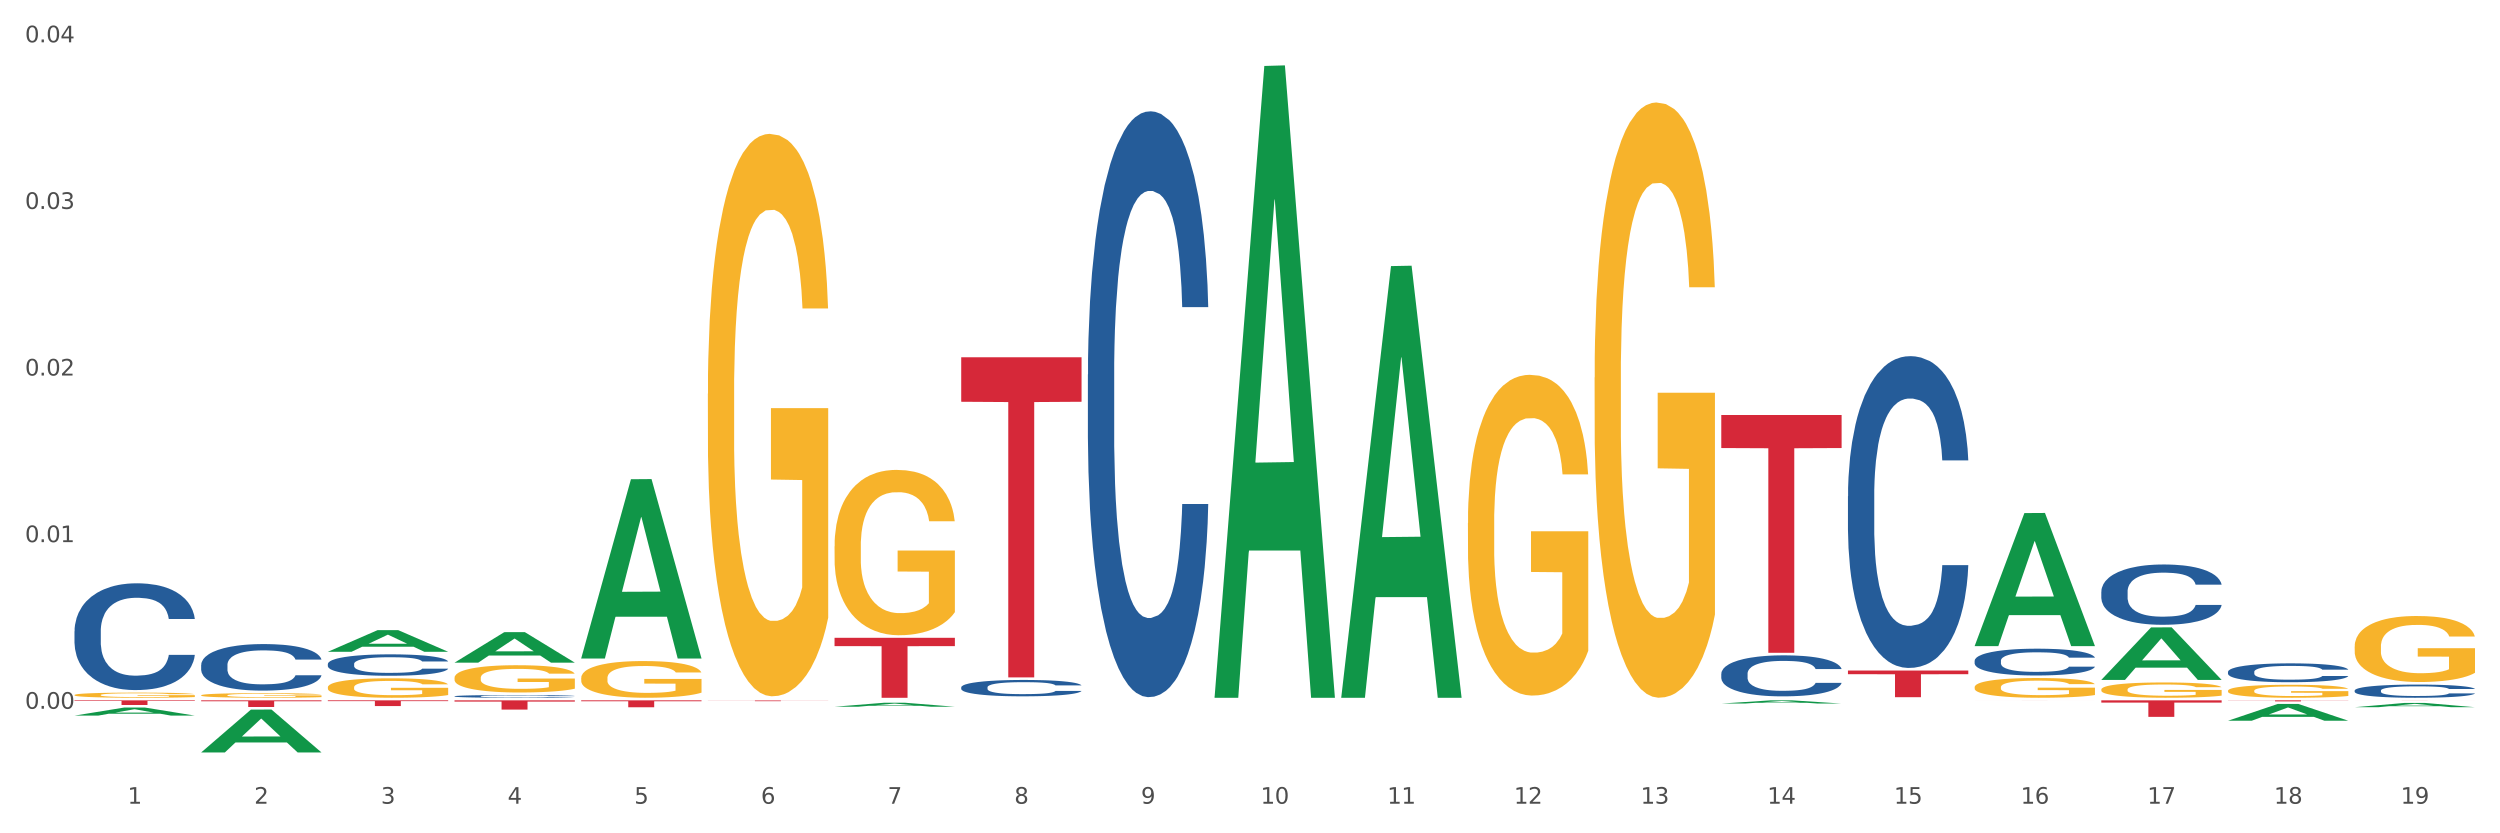 <?xml version="1.0" encoding="utf-8" standalone="no"?>
<!DOCTYPE svg PUBLIC "-//W3C//DTD SVG 1.1//EN"
  "http://www.w3.org/Graphics/SVG/1.1/DTD/svg11.dtd">
<svg xmlns:xlink="http://www.w3.org/1999/xlink" width="1080pt" height="360pt" viewBox="0 0 1080 360" xmlns="http://www.w3.org/2000/svg" version="1.1">
 <rect x="0" y="0" width="1080" height="360" fill="#333333" stroke="none"/>
 <defs>
  <style type="text/css">*{stroke-linejoin: round; stroke-linecap: butt}</style>
 </defs>
 <g id="figure_1">
  <g id="patch_1">
   <path d="M 0 360 
L 1080 360 
L 1080 0 
L 0 0 
z
" style="fill: #ffffff; stroke: #ffffff; stroke-linejoin: miter"/>
  </g>
  <g id="axes_1">
   <g id="matplotlib.axis_1">
    <g id="xtick_1">
     <g id="text_1">
      <!-- 1 -->
      <g style="fill: #4d4d4d" transform="translate(55.115 347.204) scale(0.096 -0.096)">
       <defs>
        <path id="DejaVuSans-31" d="M 794 531 
L 1825 531 
L 1825 4091 
L 703 3866 
L 703 4441 
L 1819 4666 
L 2450 4666 
L 2450 531 
L 3481 531 
L 3481 0 
L 794 0 
L 794 531 
z
" transform="scale(0.016)"/>
       </defs>
       <use xlink:href="#DejaVuSans-31"/>
      </g>
     </g>
    </g>
    <g id="xtick_2">
     <g id="text_2">
      <!-- 2 -->
      <g style="fill: #4d4d4d" transform="translate(109.839 347.204) scale(0.096 -0.096)">
       <defs>
        <path id="DejaVuSans-32" d="M 1228 531 
L 3431 531 
L 3431 0 
L 469 0 
L 469 531 
Q 828 903 1448 1529 
Q 2069 2156 2228 2338 
Q 2531 2678 2651 2914 
Q 2772 3150 2772 3378 
Q 2772 3750 2511 3984 
Q 2250 4219 1831 4219 
Q 1534 4219 1204 4116 
Q 875 4013 500 3803 
L 500 4441 
Q 881 4594 1212 4672 
Q 1544 4750 1819 4750 
Q 2544 4750 2975 4387 
Q 3406 4025 3406 3419 
Q 3406 3131 3298 2873 
Q 3191 2616 2906 2266 
Q 2828 2175 2409 1742 
Q 1991 1309 1228 531 
z
" transform="scale(0.016)"/>
       </defs>
       <use xlink:href="#DejaVuSans-32"/>
      </g>
     </g>
    </g>
    <g id="xtick_3">
     <g id="text_3">
      <!-- 3 -->
      <g style="fill: #4d4d4d" transform="translate(164.564 347.204) scale(0.096 -0.096)">
       <defs>
        <path id="DejaVuSans-33" d="M 2597 2516 
Q 3050 2419 3304 2112 
Q 3559 1806 3559 1356 
Q 3559 666 3084 287 
Q 2609 -91 1734 -91 
Q 1441 -91 1130 -33 
Q 819 25 488 141 
L 488 750 
Q 750 597 1062 519 
Q 1375 441 1716 441 
Q 2309 441 2620 675 
Q 2931 909 2931 1356 
Q 2931 1769 2642 2001 
Q 2353 2234 1838 2234 
L 1294 2234 
L 1294 2753 
L 1863 2753 
Q 2328 2753 2575 2939 
Q 2822 3125 2822 3475 
Q 2822 3834 2567 4026 
Q 2313 4219 1838 4219 
Q 1578 4219 1281 4162 
Q 984 4106 628 3988 
L 628 4550 
Q 988 4650 1302 4700 
Q 1616 4750 1894 4750 
Q 2613 4750 3031 4423 
Q 3450 4097 3450 3541 
Q 3450 3153 3228 2886 
Q 3006 2619 2597 2516 
z
" transform="scale(0.016)"/>
       </defs>
       <use xlink:href="#DejaVuSans-33"/>
      </g>
     </g>
    </g>
    <g id="xtick_4">
     <g id="text_4">
      <!-- 4 -->
      <g style="fill: #4d4d4d" transform="translate(219.288 347.204) scale(0.096 -0.096)">
       <defs>
        <path id="DejaVuSans-34" d="M 2419 4116 
L 825 1625 
L 2419 1625 
L 2419 4116 
z
M 2253 4666 
L 3047 4666 
L 3047 1625 
L 3713 1625 
L 3713 1100 
L 3047 1100 
L 3047 0 
L 2419 0 
L 2419 1100 
L 313 1100 
L 313 1709 
L 2253 4666 
z
" transform="scale(0.016)"/>
       </defs>
       <use xlink:href="#DejaVuSans-34"/>
      </g>
     </g>
    </g>
    <g id="xtick_5">
     <g id="text_5">
      <!-- 5 -->
      <g style="fill: #4d4d4d" transform="translate(274.012 347.204) scale(0.096 -0.096)">
       <defs>
        <path id="DejaVuSans-35" d="M 691 4666 
L 3169 4666 
L 3169 4134 
L 1269 4134 
L 1269 2991 
Q 1406 3038 1543 3061 
Q 1681 3084 1819 3084 
Q 2600 3084 3056 2656 
Q 3513 2228 3513 1497 
Q 3513 744 3044 326 
Q 2575 -91 1722 -91 
Q 1428 -91 1123 -41 
Q 819 9 494 109 
L 494 744 
Q 775 591 1075 516 
Q 1375 441 1709 441 
Q 2250 441 2565 725 
Q 2881 1009 2881 1497 
Q 2881 1984 2565 2268 
Q 2250 2553 1709 2553 
Q 1456 2553 1204 2497 
Q 953 2441 691 2322 
L 691 4666 
z
" transform="scale(0.016)"/>
       </defs>
       <use xlink:href="#DejaVuSans-35"/>
      </g>
     </g>
    </g>
    <g id="xtick_6">
     <g id="text_6">
      <!-- 6 -->
      <g style="fill: #4d4d4d" transform="translate(328.736 347.204) scale(0.096 -0.096)">
       <defs>
        <path id="DejaVuSans-36" d="M 2113 2584 
Q 1688 2584 1439 2293 
Q 1191 2003 1191 1497 
Q 1191 994 1439 701 
Q 1688 409 2113 409 
Q 2538 409 2786 701 
Q 3034 994 3034 1497 
Q 3034 2003 2786 2293 
Q 2538 2584 2113 2584 
z
M 3366 4563 
L 3366 3988 
Q 3128 4100 2886 4159 
Q 2644 4219 2406 4219 
Q 1781 4219 1451 3797 
Q 1122 3375 1075 2522 
Q 1259 2794 1537 2939 
Q 1816 3084 2150 3084 
Q 2853 3084 3261 2657 
Q 3669 2231 3669 1497 
Q 3669 778 3244 343 
Q 2819 -91 2113 -91 
Q 1303 -91 875 529 
Q 447 1150 447 2328 
Q 447 3434 972 4092 
Q 1497 4750 2381 4750 
Q 2619 4750 2861 4703 
Q 3103 4656 3366 4563 
z
" transform="scale(0.016)"/>
       </defs>
       <use xlink:href="#DejaVuSans-36"/>
      </g>
     </g>
    </g>
    <g id="xtick_7">
     <g id="text_7">
      <!-- 7 -->
      <g style="fill: #4d4d4d" transform="translate(383.461 347.204) scale(0.096 -0.096)">
       <defs>
        <path id="DejaVuSans-37" d="M 525 4666 
L 3525 4666 
L 3525 4397 
L 1831 0 
L 1172 0 
L 2766 4134 
L 525 4134 
L 525 4666 
z
" transform="scale(0.016)"/>
       </defs>
       <use xlink:href="#DejaVuSans-37"/>
      </g>
     </g>
    </g>
    <g id="xtick_8">
     <g id="text_8">
      <!-- 8 -->
      <g style="fill: #4d4d4d" transform="translate(438.185 347.204) scale(0.096 -0.096)">
       <defs>
        <path id="DejaVuSans-38" d="M 2034 2216 
Q 1584 2216 1326 1975 
Q 1069 1734 1069 1313 
Q 1069 891 1326 650 
Q 1584 409 2034 409 
Q 2484 409 2743 651 
Q 3003 894 3003 1313 
Q 3003 1734 2745 1975 
Q 2488 2216 2034 2216 
z
M 1403 2484 
Q 997 2584 770 2862 
Q 544 3141 544 3541 
Q 544 4100 942 4425 
Q 1341 4750 2034 4750 
Q 2731 4750 3128 4425 
Q 3525 4100 3525 3541 
Q 3525 3141 3298 2862 
Q 3072 2584 2669 2484 
Q 3125 2378 3379 2068 
Q 3634 1759 3634 1313 
Q 3634 634 3220 271 
Q 2806 -91 2034 -91 
Q 1263 -91 848 271 
Q 434 634 434 1313 
Q 434 1759 690 2068 
Q 947 2378 1403 2484 
z
M 1172 3481 
Q 1172 3119 1398 2916 
Q 1625 2713 2034 2713 
Q 2441 2713 2670 2916 
Q 2900 3119 2900 3481 
Q 2900 3844 2670 4047 
Q 2441 4250 2034 4250 
Q 1625 4250 1398 4047 
Q 1172 3844 1172 3481 
z
" transform="scale(0.016)"/>
       </defs>
       <use xlink:href="#DejaVuSans-38"/>
      </g>
     </g>
    </g>
    <g id="xtick_9">
     <g id="text_9">
      <!-- 9 -->
      <g style="fill: #4d4d4d" transform="translate(492.909 347.204) scale(0.096 -0.096)">
       <defs>
        <path id="DejaVuSans-39" d="M 703 97 
L 703 672 
Q 941 559 1184 500 
Q 1428 441 1663 441 
Q 2288 441 2617 861 
Q 2947 1281 2994 2138 
Q 2813 1869 2534 1725 
Q 2256 1581 1919 1581 
Q 1219 1581 811 2004 
Q 403 2428 403 3163 
Q 403 3881 828 4315 
Q 1253 4750 1959 4750 
Q 2769 4750 3195 4129 
Q 3622 3509 3622 2328 
Q 3622 1225 3098 567 
Q 2575 -91 1691 -91 
Q 1453 -91 1209 -44 
Q 966 3 703 97 
z
M 1959 2075 
Q 2384 2075 2632 2365 
Q 2881 2656 2881 3163 
Q 2881 3666 2632 3958 
Q 2384 4250 1959 4250 
Q 1534 4250 1286 3958 
Q 1038 3666 1038 3163 
Q 1038 2656 1286 2365 
Q 1534 2075 1959 2075 
z
" transform="scale(0.016)"/>
       </defs>
       <use xlink:href="#DejaVuSans-39"/>
      </g>
     </g>
    </g>
    <g id="xtick_10">
     <g id="text_10">
      <!-- 10 -->
      <g style="fill: #4d4d4d" transform="translate(544.58 347.204) scale(0.096 -0.096)">
       <defs>
        <path id="DejaVuSans-30" d="M 2034 4250 
Q 1547 4250 1301 3770 
Q 1056 3291 1056 2328 
Q 1056 1369 1301 889 
Q 1547 409 2034 409 
Q 2525 409 2770 889 
Q 3016 1369 3016 2328 
Q 3016 3291 2770 3770 
Q 2525 4250 2034 4250 
z
M 2034 4750 
Q 2819 4750 3233 4129 
Q 3647 3509 3647 2328 
Q 3647 1150 3233 529 
Q 2819 -91 2034 -91 
Q 1250 -91 836 529 
Q 422 1150 422 2328 
Q 422 3509 836 4129 
Q 1250 4750 2034 4750 
z
" transform="scale(0.016)"/>
       </defs>
       <use xlink:href="#DejaVuSans-31"/>
       <use xlink:href="#DejaVuSans-30" transform="translate(63.623 0)"/>
      </g>
     </g>
    </g>
    <g id="xtick_11">
     <g id="text_11">
      <!-- 11 -->
      <g style="fill: #4d4d4d" transform="translate(599.304 347.204) scale(0.096 -0.096)">
       <use xlink:href="#DejaVuSans-31"/>
       <use xlink:href="#DejaVuSans-31" transform="translate(63.623 0)"/>
      </g>
     </g>
    </g>
    <g id="xtick_12">
     <g id="text_12">
      <!-- 12 -->
      <g style="fill: #4d4d4d" transform="translate(654.028 347.204) scale(0.096 -0.096)">
       <use xlink:href="#DejaVuSans-31"/>
       <use xlink:href="#DejaVuSans-32" transform="translate(63.623 0)"/>
      </g>
     </g>
    </g>
    <g id="xtick_13">
     <g id="text_13">
      <!-- 13 -->
      <g style="fill: #4d4d4d" transform="translate(708.752 347.204) scale(0.096 -0.096)">
       <use xlink:href="#DejaVuSans-31"/>
       <use xlink:href="#DejaVuSans-33" transform="translate(63.623 0)"/>
      </g>
     </g>
    </g>
    <g id="xtick_14">
     <g id="text_14">
      <!-- 14 -->
      <g style="fill: #4d4d4d" transform="translate(763.477 347.204) scale(0.096 -0.096)">
       <use xlink:href="#DejaVuSans-31"/>
       <use xlink:href="#DejaVuSans-34" transform="translate(63.623 0)"/>
      </g>
     </g>
    </g>
    <g id="xtick_15">
     <g id="text_15">
      <!-- 15 -->
      <g style="fill: #4d4d4d" transform="translate(818.201 347.204) scale(0.096 -0.096)">
       <use xlink:href="#DejaVuSans-31"/>
       <use xlink:href="#DejaVuSans-35" transform="translate(63.623 0)"/>
      </g>
     </g>
    </g>
    <g id="xtick_16">
     <g id="text_16">
      <!-- 16 -->
      <g style="fill: #4d4d4d" transform="translate(872.925 347.204) scale(0.096 -0.096)">
       <use xlink:href="#DejaVuSans-31"/>
       <use xlink:href="#DejaVuSans-36" transform="translate(63.623 0)"/>
      </g>
     </g>
    </g>
    <g id="xtick_17">
     <g id="text_17">
      <!-- 17 -->
      <g style="fill: #4d4d4d" transform="translate(927.649 347.204) scale(0.096 -0.096)">
       <use xlink:href="#DejaVuSans-31"/>
       <use xlink:href="#DejaVuSans-37" transform="translate(63.623 0)"/>
      </g>
     </g>
    </g>
    <g id="xtick_18">
     <g id="text_18">
      <!-- 18 -->
      <g style="fill: #4d4d4d" transform="translate(982.374 347.204) scale(0.096 -0.096)">
       <use xlink:href="#DejaVuSans-31"/>
       <use xlink:href="#DejaVuSans-38" transform="translate(63.623 0)"/>
      </g>
     </g>
    </g>
    <g id="xtick_19">
     <g id="text_19">
      <!-- 19 -->
      <g style="fill: #4d4d4d" transform="translate(1037.098 347.204) scale(0.096 -0.096)">
       <use xlink:href="#DejaVuSans-31"/>
       <use xlink:href="#DejaVuSans-39" transform="translate(63.623 0)"/>
      </g>
     </g>
    </g>
    <g id="xtick_20"/>
    <g id="xtick_21"/>
    <g id="xtick_22"/>
    <g id="xtick_23"/>
    <g id="xtick_24"/>
    <g id="xtick_25"/>
    <g id="xtick_26"/>
    <g id="xtick_27"/>
    <g id="xtick_28"/>
    <g id="xtick_29"/>
    <g id="xtick_30"/>
    <g id="xtick_31"/>
    <g id="xtick_32"/>
    <g id="xtick_33"/>
    <g id="xtick_34"/>
    <g id="xtick_35"/>
    <g id="xtick_36"/>
    <g id="xtick_37"/>
   </g>
   <g id="matplotlib.axis_2">
    <g id="ytick_1">
     <g id="text_20">
      <!-- 0.00 -->
      <g style="fill: #4d4d4d" transform="translate(10.8 306.181) scale(0.096 -0.096)">
       <defs>
        <path id="DejaVuSans-2e" d="M 684 794 
L 1344 794 
L 1344 0 
L 684 0 
L 684 794 
z
" transform="scale(0.016)"/>
       </defs>
       <use xlink:href="#DejaVuSans-30"/>
       <use xlink:href="#DejaVuSans-2e" transform="translate(63.623 0)"/>
       <use xlink:href="#DejaVuSans-30" transform="translate(95.41 0)"/>
       <use xlink:href="#DejaVuSans-30" transform="translate(159.033 0)"/>
      </g>
     </g>
    </g>
    <g id="ytick_2">
     <g id="text_21">
      <!-- 0.01 -->
      <g style="fill: #4d4d4d" transform="translate(10.8 234.206) scale(0.096 -0.096)">
       <use xlink:href="#DejaVuSans-30"/>
       <use xlink:href="#DejaVuSans-2e" transform="translate(63.623 0)"/>
       <use xlink:href="#DejaVuSans-30" transform="translate(95.41 0)"/>
       <use xlink:href="#DejaVuSans-31" transform="translate(159.033 0)"/>
      </g>
     </g>
    </g>
    <g id="ytick_3">
     <g id="text_22">
      <!-- 0.02 -->
      <g style="fill: #4d4d4d" transform="translate(10.8 162.231) scale(0.096 -0.096)">
       <use xlink:href="#DejaVuSans-30"/>
       <use xlink:href="#DejaVuSans-2e" transform="translate(63.623 0)"/>
       <use xlink:href="#DejaVuSans-30" transform="translate(95.41 0)"/>
       <use xlink:href="#DejaVuSans-32" transform="translate(159.033 0)"/>
      </g>
     </g>
    </g>
    <g id="ytick_4">
     <g id="text_23">
      <!-- 0.03 -->
      <g style="fill: #4d4d4d" transform="translate(10.8 90.256) scale(0.096 -0.096)">
       <use xlink:href="#DejaVuSans-30"/>
       <use xlink:href="#DejaVuSans-2e" transform="translate(63.623 0)"/>
       <use xlink:href="#DejaVuSans-30" transform="translate(95.41 0)"/>
       <use xlink:href="#DejaVuSans-33" transform="translate(159.033 0)"/>
      </g>
     </g>
    </g>
    <g id="ytick_5">
     <g id="text_24">
      <!-- 0.04 -->
      <g style="fill: #4d4d4d" transform="translate(10.8 18.281) scale(0.096 -0.096)">
       <use xlink:href="#DejaVuSans-30"/>
       <use xlink:href="#DejaVuSans-2e" transform="translate(63.623 0)"/>
       <use xlink:href="#DejaVuSans-30" transform="translate(95.41 0)"/>
       <use xlink:href="#DejaVuSans-34" transform="translate(159.033 0)"/>
      </g>
     </g>
    </g>
    <g id="ytick_6"/>
    <g id="ytick_7"/>
    <g id="ytick_8"/>
    <g id="ytick_9"/>
   </g>
   <g id="PolyCollection_1">
    <path d="M 32.175 309.139 
L 32.229 309.135 
L 53.667 305.655 
L 62.564 305.651 
L 84.163 309.145 
L 73.873 309.145 
L 69.21 308.331 
L 47.075 308.331 
L 46.914 308.345 
L 42.412 309.145 
L 32.175 309.145 
L 32.175 309.139 
L 49.862 307.846 
L 66.423 307.843 
L 58.223 306.396 
L 58.115 306.389 
L 58.008 306.399 
L 49.808 307.843 
L 49.862 307.846 
L 32.175 309.139 
z
" clip-path="url(#p6e04dbff0b)" style="fill: #109648"/>
    <path d="M 196.348 300.783 
L 196.409 300.782 
L 196.409 300.752 
L 196.594 300.711 
L 197.27 300.635 
L 198.13 300.577 
L 199.605 300.51 
L 200.404 300.482 
L 201.448 300.451 
L 203.599 300.4 
L 206.057 300.356 
L 207.778 300.332 
L 209.068 300.317 
L 211.957 300.29 
L 213.616 300.278 
L 215.336 300.269 
L 216.811 300.262 
L 219.269 300.254 
L 221.236 300.251 
L 223.509 300.25 
L 225.414 300.251 
L 227.934 300.256 
L 231.621 300.269 
L 233.034 300.276 
L 234.939 300.289 
L 236.906 300.306 
L 238.504 300.324 
L 240.347 300.349 
L 242.252 300.381 
L 244.096 300.422 
L 245.386 300.46 
L 246.431 300.5 
L 247.353 300.549 
L 248.029 300.602 
L 248.336 300.647 
L 237.09 300.647 
L 236.783 300.607 
L 236.168 300.563 
L 235.554 300.534 
L 234.878 300.51 
L 233.833 300.483 
L 232.912 300.466 
L 231.375 300.445 
L 229.962 300.432 
L 228.794 300.425 
L 227.381 300.418 
L 224.37 300.412 
L 222.219 300.412 
L 220.867 300.414 
L 219.208 300.419 
L 217.794 300.427 
L 216.135 300.44 
L 214.845 300.454 
L 213.554 300.472 
L 212.817 300.485 
L 211.711 300.509 
L 210.973 300.529 
L 209.99 300.562 
L 209.437 300.586 
L 208.454 300.648 
L 208.024 300.693 
L 207.839 300.725 
L 207.716 300.759 
L 207.716 300.928 
L 208.085 301.004 
L 208.392 301.037 
L 208.884 301.074 
L 209.806 301.121 
L 211.158 301.168 
L 212.571 301.202 
L 213.739 301.222 
L 214.845 301.237 
L 215.951 301.249 
L 217.303 301.26 
L 218.409 301.267 
L 220.068 301.273 
L 222.035 301.276 
L 223.571 301.276 
L 226.705 301.271 
L 228.118 301.265 
L 229.47 301.258 
L 230.945 301.246 
L 232.113 301.233 
L 232.789 301.223 
L 233.895 301.203 
L 234.755 301.181 
L 235.492 301.156 
L 235.984 301.134 
L 236.537 301.102 
L 236.967 301.065 
L 237.09 301.045 
L 248.336 301.045 
L 248.09 301.085 
L 247.66 301.122 
L 246.8 301.173 
L 246.124 301.203 
L 245.079 301.238 
L 243.973 301.269 
L 242.437 301.302 
L 241.023 301.327 
L 239.548 301.349 
L 237.951 301.368 
L 235.062 301.395 
L 234.018 301.403 
L 231.805 301.416 
L 230.085 301.424 
L 227.565 301.431 
L 224.984 301.436 
L 222.28 301.437 
L 219.884 301.435 
L 217.241 301.428 
L 215.582 301.421 
L 213.739 301.412 
L 211.588 301.397 
L 209.56 301.378 
L 207.655 301.356 
L 205.873 301.332 
L 204.214 301.303 
L 202.063 301.257 
L 200.465 301.211 
L 199.298 301.169 
L 198.499 301.133 
L 197.7 301.088 
L 197.27 301.056 
L 196.594 300.98 
L 196.348 300.91 
L 196.348 300.783 
z
" clip-path="url(#p6e04dbff0b)" style="fill: #255c99"/>
    <path d="M 141.624 286.831 
L 141.685 286.823 
L 141.685 286.586 
L 141.869 286.265 
L 142.545 285.673 
L 143.406 285.225 
L 144.88 284.701 
L 145.679 284.481 
L 146.724 284.236 
L 148.875 283.839 
L 151.333 283.501 
L 153.054 283.315 
L 154.344 283.196 
L 157.232 282.985 
L 158.891 282.892 
L 160.612 282.816 
L 162.087 282.765 
L 164.545 282.706 
L 166.511 282.681 
L 168.785 282.672 
L 170.69 282.681 
L 173.21 282.715 
L 176.897 282.816 
L 178.31 282.875 
L 180.215 282.977 
L 182.182 283.112 
L 183.779 283.247 
L 185.623 283.441 
L 187.528 283.695 
L 189.371 284.016 
L 190.662 284.312 
L 191.707 284.625 
L 192.628 285.005 
L 193.304 285.42 
L 193.612 285.766 
L 182.366 285.766 
L 182.059 285.453 
L 181.444 285.115 
L 180.83 284.887 
L 180.154 284.701 
L 179.109 284.49 
L 178.187 284.354 
L 176.651 284.194 
L 175.238 284.092 
L 174.07 284.033 
L 172.657 283.982 
L 169.645 283.932 
L 167.495 283.932 
L 166.143 283.949 
L 164.484 283.991 
L 163.07 284.05 
L 161.411 284.152 
L 160.12 284.261 
L 158.83 284.405 
L 158.093 284.507 
L 156.986 284.693 
L 156.249 284.845 
L 155.266 285.107 
L 154.713 285.293 
L 153.73 285.775 
L 153.299 286.13 
L 153.115 286.375 
L 152.992 286.645 
L 152.992 287.964 
L 153.361 288.556 
L 153.668 288.809 
L 154.16 289.097 
L 155.081 289.469 
L 156.433 289.832 
L 157.847 290.094 
L 159.014 290.255 
L 160.12 290.373 
L 161.227 290.466 
L 162.579 290.55 
L 163.685 290.601 
L 165.344 290.652 
L 167.31 290.677 
L 168.847 290.677 
L 171.981 290.635 
L 173.394 290.593 
L 174.746 290.534 
L 176.221 290.441 
L 177.388 290.339 
L 178.064 290.263 
L 179.17 290.102 
L 180.031 289.933 
L 180.768 289.739 
L 181.26 289.57 
L 181.813 289.316 
L 182.243 289.029 
L 182.366 288.877 
L 193.612 288.877 
L 193.366 289.181 
L 192.936 289.477 
L 192.075 289.874 
L 191.399 290.102 
L 190.355 290.381 
L 189.249 290.618 
L 187.712 290.88 
L 186.299 291.075 
L 184.824 291.244 
L 183.226 291.396 
L 180.338 291.607 
L 179.293 291.666 
L 177.081 291.768 
L 175.36 291.827 
L 172.841 291.886 
L 170.26 291.92 
L 167.556 291.928 
L 165.16 291.911 
L 162.517 291.861 
L 160.858 291.81 
L 159.014 291.734 
L 156.864 291.616 
L 154.836 291.472 
L 152.931 291.303 
L 151.149 291.108 
L 149.489 290.889 
L 147.339 290.525 
L 145.741 290.17 
L 144.573 289.84 
L 143.774 289.561 
L 142.975 289.206 
L 142.545 288.961 
L 141.869 288.37 
L 141.624 287.82 
L 141.624 286.831 
z
" clip-path="url(#p6e04dbff0b)" style="fill: #255c99"/>
    <path d="M 86.899 287.274 
L 86.961 287.256 
L 86.961 286.742 
L 87.145 286.044 
L 87.821 284.758 
L 88.681 283.785 
L 90.156 282.646 
L 90.955 282.169 
L 92 281.636 
L 94.151 280.773 
L 96.609 280.038 
L 98.329 279.634 
L 99.62 279.377 
L 102.508 278.918 
L 104.167 278.716 
L 105.888 278.551 
L 107.363 278.441 
L 109.821 278.312 
L 111.787 278.257 
L 114.061 278.239 
L 115.966 278.257 
L 118.485 278.33 
L 122.172 278.551 
L 123.586 278.679 
L 125.491 278.9 
L 127.457 279.194 
L 129.055 279.487 
L 130.899 279.91 
L 132.804 280.461 
L 134.647 281.159 
L 135.938 281.802 
L 136.982 282.481 
L 137.904 283.307 
L 138.58 284.207 
L 138.887 284.96 
L 127.642 284.96 
L 127.334 284.281 
L 126.72 283.546 
L 126.105 283.05 
L 125.429 282.646 
L 124.385 282.187 
L 123.463 281.893 
L 121.927 281.544 
L 120.513 281.324 
L 119.346 281.195 
L 117.932 281.085 
L 114.921 280.975 
L 112.77 280.975 
L 111.418 281.012 
L 109.759 281.104 
L 108.346 281.232 
L 106.687 281.453 
L 105.396 281.691 
L 104.106 282.004 
L 103.368 282.224 
L 102.262 282.628 
L 101.525 282.959 
L 100.542 283.528 
L 99.988 283.932 
L 99.005 284.979 
L 98.575 285.75 
L 98.391 286.283 
L 98.268 286.87 
L 98.268 289.735 
L 98.637 291.021 
L 98.944 291.572 
L 99.435 292.196 
L 100.357 293.004 
L 101.709 293.794 
L 103.122 294.363 
L 104.29 294.712 
L 105.396 294.969 
L 106.502 295.171 
L 107.854 295.355 
L 108.96 295.465 
L 110.62 295.576 
L 112.586 295.631 
L 114.122 295.631 
L 117.256 295.539 
L 118.67 295.447 
L 120.022 295.318 
L 121.497 295.116 
L 122.664 294.896 
L 123.34 294.731 
L 124.446 294.382 
L 125.307 294.014 
L 126.044 293.592 
L 126.536 293.225 
L 127.089 292.674 
L 127.519 292.049 
L 127.642 291.719 
L 138.887 291.719 
L 138.642 292.38 
L 138.211 293.023 
L 137.351 293.886 
L 136.675 294.382 
L 135.63 294.988 
L 134.524 295.502 
L 132.988 296.071 
L 131.575 296.494 
L 130.1 296.861 
L 128.502 297.192 
L 125.614 297.651 
L 124.569 297.779 
L 122.357 298 
L 120.636 298.128 
L 118.117 298.257 
L 115.536 298.33 
L 112.832 298.349 
L 110.435 298.312 
L 107.793 298.202 
L 106.134 298.092 
L 104.29 297.926 
L 102.139 297.669 
L 100.111 297.357 
L 98.206 296.99 
L 96.424 296.567 
L 94.765 296.09 
L 92.614 295.3 
L 91.017 294.529 
L 89.849 293.812 
L 89.05 293.206 
L 88.251 292.435 
L 87.821 291.902 
L 87.145 290.617 
L 86.899 289.423 
L 86.899 287.274 
z
" clip-path="url(#p6e04dbff0b)" style="fill: #255c99"/>
    <path d="M 32.175 272.71 
L 32.236 272.668 
L 32.236 271.488 
L 32.421 269.888 
L 33.097 266.939 
L 33.957 264.706 
L 35.432 262.094 
L 36.231 260.999 
L 37.275 259.777 
L 39.426 257.797 
L 41.884 256.112 
L 43.605 255.185 
L 44.895 254.595 
L 47.784 253.542 
L 49.443 253.079 
L 51.164 252.7 
L 52.638 252.447 
L 55.096 252.152 
L 57.063 252.026 
L 59.337 251.984 
L 61.242 252.026 
L 63.761 252.194 
L 67.448 252.7 
L 68.862 252.995 
L 70.767 253.5 
L 72.733 254.174 
L 74.331 254.848 
L 76.174 255.817 
L 78.079 257.081 
L 79.923 258.682 
L 81.213 260.156 
L 82.258 261.715 
L 83.18 263.611 
L 83.856 265.675 
L 84.163 267.402 
L 72.917 267.402 
L 72.61 265.843 
L 71.996 264.158 
L 71.381 263.021 
L 70.705 262.094 
L 69.66 261.041 
L 68.739 260.367 
L 67.202 259.566 
L 65.789 259.061 
L 64.621 258.766 
L 63.208 258.513 
L 60.197 258.26 
L 58.046 258.26 
L 56.694 258.345 
L 55.035 258.555 
L 53.622 258.85 
L 51.962 259.356 
L 50.672 259.903 
L 49.381 260.62 
L 48.644 261.125 
L 47.538 262.052 
L 46.8 262.81 
L 45.817 264.116 
L 45.264 265.043 
L 44.281 267.444 
L 43.851 269.214 
L 43.666 270.435 
L 43.544 271.783 
L 43.544 278.355 
L 43.912 281.304 
L 44.22 282.568 
L 44.711 284 
L 45.633 285.854 
L 46.985 287.665 
L 48.398 288.971 
L 49.566 289.772 
L 50.672 290.362 
L 51.778 290.825 
L 53.13 291.246 
L 54.236 291.499 
L 55.895 291.752 
L 57.862 291.878 
L 59.398 291.878 
L 62.532 291.668 
L 63.945 291.457 
L 65.297 291.162 
L 66.772 290.699 
L 67.94 290.193 
L 68.616 289.814 
L 69.722 289.013 
L 70.582 288.171 
L 71.32 287.202 
L 71.811 286.359 
L 72.364 285.096 
L 72.795 283.663 
L 72.917 282.905 
L 84.163 282.905 
L 83.917 284.422 
L 83.487 285.896 
L 82.627 287.876 
L 81.951 289.013 
L 80.906 290.404 
L 79.8 291.583 
L 78.264 292.889 
L 76.85 293.858 
L 75.375 294.701 
L 73.778 295.459 
L 70.89 296.512 
L 69.845 296.807 
L 67.633 297.313 
L 65.912 297.607 
L 63.392 297.902 
L 60.811 298.071 
L 58.108 298.113 
L 55.711 298.029 
L 53.069 297.776 
L 51.409 297.523 
L 49.566 297.144 
L 47.415 296.554 
L 45.387 295.838 
L 43.482 294.996 
L 41.7 294.027 
L 40.041 292.931 
L 37.89 291.12 
L 36.292 289.351 
L 35.125 287.708 
L 34.326 286.317 
L 33.527 284.548 
L 33.097 283.326 
L 32.421 280.377 
L 32.175 277.639 
L 32.175 272.71 
z
" clip-path="url(#p6e04dbff0b)" style="fill: #255c99"/>
    <path d="M 32.175 302.534 
L 84.163 302.534 
L 84.163 302.815 
L 63.713 302.816 
L 63.713 304.554 
L 52.502 304.554 
L 52.502 302.816 
L 32.175 302.815 
L 32.175 302.536 
L 32.175 302.534 
z
" clip-path="url(#p6e04dbff0b)" style="fill: #d62839"/>
    <path d="M 86.899 302.534 
L 138.887 302.534 
L 138.887 302.936 
L 118.437 302.939 
L 118.437 305.429 
L 107.226 305.429 
L 107.226 302.939 
L 86.899 302.936 
L 86.899 302.537 
L 86.899 302.534 
z
" clip-path="url(#p6e04dbff0b)" style="fill: #d62839"/>
    <path d="M 141.624 302.534 
L 193.612 302.534 
L 193.612 302.879 
L 173.161 302.881 
L 173.161 305.014 
L 161.951 305.014 
L 161.951 302.881 
L 141.624 302.879 
L 141.624 302.536 
L 141.624 302.534 
z
" clip-path="url(#p6e04dbff0b)" style="fill: #d62839"/>
    <path d="M 415.245 296.919 
L 415.306 296.912 
L 415.306 296.731 
L 415.491 296.486 
L 416.167 296.034 
L 417.027 295.691 
L 418.502 295.291 
L 419.301 295.123 
L 420.345 294.935 
L 422.496 294.632 
L 424.954 294.373 
L 426.675 294.231 
L 427.965 294.141 
L 430.854 293.979 
L 432.513 293.908 
L 434.233 293.85 
L 435.708 293.811 
L 438.166 293.766 
L 440.133 293.747 
L 442.407 293.74 
L 444.312 293.747 
L 446.831 293.773 
L 450.518 293.85 
L 451.932 293.895 
L 453.837 293.973 
L 455.803 294.076 
L 457.401 294.18 
L 459.244 294.328 
L 461.149 294.522 
L 462.993 294.767 
L 464.283 294.994 
L 465.328 295.233 
L 466.25 295.523 
L 466.926 295.84 
L 467.233 296.105 
L 455.987 296.105 
L 455.68 295.866 
L 455.066 295.607 
L 454.451 295.433 
L 453.775 295.291 
L 452.73 295.129 
L 451.809 295.026 
L 450.272 294.903 
L 448.859 294.826 
L 447.691 294.78 
L 446.278 294.742 
L 443.267 294.703 
L 441.116 294.703 
L 439.764 294.716 
L 438.105 294.748 
L 436.692 294.793 
L 435.032 294.871 
L 433.742 294.955 
L 432.451 295.065 
L 431.714 295.142 
L 430.608 295.284 
L 429.87 295.4 
L 428.887 295.601 
L 428.334 295.743 
L 427.351 296.111 
L 426.921 296.382 
L 426.736 296.57 
L 426.613 296.776 
L 426.613 297.784 
L 426.982 298.236 
L 427.289 298.43 
L 427.781 298.65 
L 428.703 298.934 
L 430.055 299.212 
L 431.468 299.412 
L 432.636 299.535 
L 433.742 299.625 
L 434.848 299.696 
L 436.2 299.761 
L 437.306 299.8 
L 438.965 299.838 
L 440.932 299.858 
L 442.468 299.858 
L 445.602 299.825 
L 447.015 299.793 
L 448.367 299.748 
L 449.842 299.677 
L 451.01 299.599 
L 451.686 299.541 
L 452.792 299.418 
L 453.652 299.289 
L 454.39 299.141 
L 454.881 299.011 
L 455.434 298.818 
L 455.864 298.598 
L 455.987 298.482 
L 467.233 298.482 
L 466.987 298.714 
L 466.557 298.94 
L 465.697 299.244 
L 465.021 299.418 
L 463.976 299.632 
L 462.87 299.812 
L 461.334 300.013 
L 459.92 300.161 
L 458.445 300.29 
L 456.848 300.407 
L 453.959 300.568 
L 452.915 300.613 
L 450.702 300.691 
L 448.982 300.736 
L 446.462 300.781 
L 443.881 300.807 
L 441.178 300.814 
L 438.781 300.801 
L 436.138 300.762 
L 434.479 300.723 
L 432.636 300.665 
L 430.485 300.575 
L 428.457 300.465 
L 426.552 300.336 
L 424.77 300.187 
L 423.111 300.019 
L 420.96 299.741 
L 419.362 299.47 
L 418.195 299.218 
L 417.396 299.005 
L 416.597 298.734 
L 416.167 298.546 
L 415.491 298.094 
L 415.245 297.674 
L 415.245 296.919 
z
" clip-path="url(#p6e04dbff0b)" style="fill: #255c99"/>
    <path d="M 196.348 302.534 
L 248.336 302.534 
L 248.336 303.092 
L 227.886 303.095 
L 227.886 306.548 
L 216.675 306.548 
L 216.675 303.095 
L 196.348 303.092 
L 196.348 302.538 
L 196.348 302.534 
z
" clip-path="url(#p6e04dbff0b)" style="fill: #d62839"/>
    <path d="M 305.796 302.605 
L 357.784 302.605 
L 357.784 302.648 
L 337.334 302.648 
L 337.334 302.915 
L 326.123 302.915 
L 326.123 302.648 
L 305.796 302.648 
L 305.796 302.605 
L 305.796 302.605 
z
" clip-path="url(#p6e04dbff0b)" style="fill: #d62839"/>
    <path d="M 360.521 275.525 
L 412.509 275.525 
L 412.509 279.126 
L 392.058 279.15 
L 392.058 301.437 
L 380.848 301.437 
L 380.848 279.15 
L 360.521 279.126 
L 360.521 275.549 
L 360.521 275.525 
z
" clip-path="url(#p6e04dbff0b)" style="fill: #d62839"/>
    <path d="M 415.245 154.342 
L 467.233 154.342 
L 467.233 173.561 
L 446.783 173.691 
L 446.783 292.643 
L 435.572 292.643 
L 435.572 173.691 
L 415.245 173.561 
L 415.245 154.472 
L 415.245 154.342 
z
" clip-path="url(#p6e04dbff0b)" style="fill: #d62839"/>
    <path d="M 32.175 300.239 
L 32.236 300.237 
L 32.236 300.164 
L 32.359 300.101 
L 32.973 299.948 
L 33.894 299.822 
L 34.569 299.755 
L 35.244 299.7 
L 36.042 299.645 
L 37.024 299.588 
L 38.804 299.505 
L 39.909 299.462 
L 41.259 299.418 
L 43.714 299.353 
L 45.494 299.316 
L 47.336 299.285 
L 50.343 299.249 
L 52.307 299.233 
L 54.394 299.22 
L 56.911 299.212 
L 58.814 299.21 
L 62.987 299.216 
L 66.547 299.235 
L 68.266 299.249 
L 70.476 299.273 
L 71.642 299.289 
L 73.544 299.322 
L 75.509 299.365 
L 76.859 299.401 
L 78.884 299.47 
L 80.419 299.54 
L 81.831 299.625 
L 82.567 299.684 
L 83.12 299.739 
L 83.611 299.802 
L 84.102 299.902 
L 73.053 299.902 
L 72.624 299.83 
L 71.949 299.763 
L 70.967 299.698 
L 70.107 299.658 
L 68.634 299.607 
L 67.284 299.574 
L 65.872 299.55 
L 64.153 299.529 
L 62.803 299.519 
L 60.9 299.511 
L 57.156 299.513 
L 54.64 299.529 
L 52.921 299.55 
L 51.816 299.568 
L 50.834 299.588 
L 49.729 299.617 
L 48.44 299.66 
L 47.52 299.698 
L 46.599 299.747 
L 45.863 299.796 
L 45.187 299.853 
L 44.635 299.914 
L 44.205 299.977 
L 43.837 300.054 
L 43.53 300.182 
L 43.53 300.461 
L 43.653 300.524 
L 43.96 300.607 
L 44.328 300.67 
L 44.942 300.745 
L 45.494 300.796 
L 46.538 300.869 
L 47.704 300.93 
L 48.625 300.969 
L 49.545 301.002 
L 51.141 301.046 
L 52.921 301.083 
L 54.456 301.105 
L 56.542 301.126 
L 57.954 301.134 
L 59.182 301.138 
L 62.189 301.138 
L 64.338 301.132 
L 66.731 301.117 
L 68.573 301.099 
L 70.107 301.077 
L 71.826 301.04 
L 72.931 301.006 
L 72.931 300.581 
L 59.427 300.579 
L 59.427 300.296 
L 84.163 300.296 
L 84.163 301.126 
L 83.12 301.168 
L 81.953 301.207 
L 80.726 301.241 
L 78.884 301.284 
L 76.675 301.325 
L 74.711 301.353 
L 72.624 301.378 
L 70.169 301.4 
L 66.977 301.42 
L 65.013 301.429 
L 62.558 301.435 
L 59.673 301.437 
L 57.156 301.433 
L 54.701 301.422 
L 52.123 301.404 
L 49.607 301.378 
L 47.704 301.351 
L 45.801 301.319 
L 43.776 301.276 
L 42.18 301.235 
L 40.952 301.199 
L 39.602 301.152 
L 38.129 301.091 
L 37.024 301.036 
L 36.042 300.979 
L 34.998 300.906 
L 34.262 300.843 
L 33.525 300.764 
L 33.096 300.705 
L 32.605 300.613 
L 32.236 300.485 
L 32.175 300.239 
z
" clip-path="url(#p6e04dbff0b)" style="fill: #f7b32b"/>
    <path d="M 798.315 289.658 
L 850.303 289.658 
L 850.303 291.262 
L 829.853 291.273 
L 829.853 301.198 
L 818.642 301.198 
L 818.642 291.273 
L 798.315 291.262 
L 798.315 289.669 
L 798.315 289.658 
z
" clip-path="url(#p6e04dbff0b)" style="fill: #d62839"/>
    <path d="M 853.039 302.534 
L 905.027 302.534 
L 905.027 302.536 
L 884.577 302.536 
L 884.577 302.552 
L 873.366 302.552 
L 873.366 302.536 
L 853.039 302.536 
L 853.039 302.534 
L 853.039 302.534 
z
" clip-path="url(#p6e04dbff0b)" style="fill: #d62839"/>
    <path d="M 907.763 302.534 
L 959.751 302.534 
L 959.751 303.528 
L 939.301 303.534 
L 939.301 309.685 
L 928.09 309.685 
L 928.09 303.534 
L 907.763 303.528 
L 907.763 302.541 
L 907.763 302.534 
z
" clip-path="url(#p6e04dbff0b)" style="fill: #d62839"/>
    <path d="M 251.072 302.534 
L 303.06 302.534 
L 303.06 302.951 
L 282.61 302.953 
L 282.61 305.532 
L 271.399 305.532 
L 271.399 302.953 
L 251.072 302.951 
L 251.072 302.537 
L 251.072 302.534 
z
" clip-path="url(#p6e04dbff0b)" style="fill: #d62839"/>
    <path d="M 962.488 302.534 
L 1014.476 302.534 
L 1014.476 302.599 
L 994.025 302.599 
L 994.025 302.999 
L 982.815 302.999 
L 982.815 302.599 
L 962.488 302.599 
L 962.488 302.534 
L 962.488 302.534 
z
" clip-path="url(#p6e04dbff0b)" style="fill: #d62839"/>
    <path d="M 469.969 161.8 
L 470.031 161.569 
L 470.031 155.097 
L 470.215 146.314 
L 470.891 130.134 
L 471.751 117.884 
L 473.226 103.554 
L 474.025 97.544 
L 475.07 90.841 
L 477.22 79.978 
L 479.679 70.732 
L 481.399 65.647 
L 482.69 62.411 
L 485.578 56.633 
L 487.237 54.09 
L 488.958 52.01 
L 490.433 50.623 
L 492.891 49.005 
L 494.857 48.312 
L 497.131 48.081 
L 499.036 48.312 
L 501.555 49.236 
L 505.242 52.01 
L 506.656 53.628 
L 508.561 56.402 
L 510.527 60.1 
L 512.125 63.798 
L 513.969 69.114 
L 515.874 76.048 
L 517.717 84.831 
L 519.008 92.921 
L 520.052 101.473 
L 520.974 111.874 
L 521.65 123.2 
L 521.957 132.677 
L 510.712 132.677 
L 510.404 124.125 
L 509.79 114.879 
L 509.175 108.639 
L 508.499 103.554 
L 507.455 97.775 
L 506.533 94.077 
L 504.997 89.685 
L 503.583 86.912 
L 502.416 85.294 
L 501.002 83.907 
L 497.991 82.52 
L 495.84 82.52 
L 494.488 82.982 
L 492.829 84.138 
L 491.416 85.756 
L 489.757 88.53 
L 488.466 91.534 
L 487.176 95.464 
L 486.438 98.237 
L 485.332 103.322 
L 484.595 107.483 
L 483.611 114.648 
L 483.058 119.733 
L 482.075 132.908 
L 481.645 142.616 
L 481.461 149.319 
L 481.338 156.715 
L 481.338 192.772 
L 481.706 208.952 
L 482.014 215.886 
L 482.505 223.745 
L 483.427 233.915 
L 484.779 243.853 
L 486.192 251.019 
L 487.36 255.41 
L 488.466 258.646 
L 489.572 261.189 
L 490.924 263.5 
L 492.03 264.887 
L 493.69 266.274 
L 495.656 266.967 
L 497.192 266.967 
L 500.326 265.811 
L 501.74 264.656 
L 503.092 263.038 
L 504.566 260.495 
L 505.734 257.722 
L 506.41 255.641 
L 507.516 251.25 
L 508.376 246.627 
L 509.114 241.311 
L 509.605 236.688 
L 510.159 229.754 
L 510.589 221.895 
L 510.712 217.735 
L 521.957 217.735 
L 521.711 226.056 
L 521.281 234.146 
L 520.421 245.009 
L 519.745 251.25 
L 518.7 258.877 
L 517.594 265.349 
L 516.058 272.514 
L 514.645 277.83 
L 513.17 282.453 
L 511.572 286.614 
L 508.684 292.392 
L 507.639 294.01 
L 505.427 296.784 
L 503.706 298.402 
L 501.187 300.02 
L 498.606 300.944 
L 495.902 301.175 
L 493.505 300.713 
L 490.863 299.326 
L 489.204 297.939 
L 487.36 295.859 
L 485.209 292.623 
L 483.181 288.694 
L 481.276 284.071 
L 479.494 278.755 
L 477.835 272.745 
L 475.684 262.807 
L 474.086 253.099 
L 472.919 244.085 
L 472.12 236.457 
L 471.321 226.749 
L 470.891 220.046 
L 470.215 203.867 
L 469.969 188.843 
L 469.969 161.8 
z
" clip-path="url(#p6e04dbff0b)" style="fill: #255c99"/>
    <path d="M 798.315 214.381 
L 798.376 214.258 
L 798.376 210.813 
L 798.561 206.139 
L 799.237 197.527 
L 800.097 191.007 
L 801.572 183.38 
L 802.371 180.182 
L 803.415 176.614 
L 805.566 170.832 
L 808.024 165.912 
L 809.745 163.205 
L 811.035 161.483 
L 813.924 158.407 
L 815.583 157.054 
L 817.303 155.947 
L 818.778 155.209 
L 821.236 154.348 
L 823.203 153.979 
L 825.476 153.856 
L 827.381 153.979 
L 829.901 154.471 
L 833.588 155.947 
L 835.001 156.808 
L 836.906 158.284 
L 838.873 160.253 
L 840.471 162.221 
L 842.314 165.05 
L 844.219 168.741 
L 846.063 173.416 
L 847.353 177.721 
L 848.398 182.273 
L 849.32 187.809 
L 849.996 193.837 
L 850.303 198.88 
L 839.057 198.88 
L 838.75 194.329 
L 838.135 189.408 
L 837.521 186.087 
L 836.845 183.38 
L 835.8 180.305 
L 834.879 178.336 
L 833.342 175.999 
L 831.929 174.523 
L 830.761 173.662 
L 829.348 172.924 
L 826.337 172.185 
L 824.186 172.185 
L 822.834 172.432 
L 821.175 173.047 
L 819.761 173.908 
L 818.102 175.384 
L 816.812 176.983 
L 815.521 179.075 
L 814.784 180.551 
L 813.678 183.257 
L 812.94 185.471 
L 811.957 189.285 
L 811.404 191.991 
L 810.421 199.004 
L 809.991 204.17 
L 809.806 207.738 
L 809.683 211.674 
L 809.683 230.865 
L 810.052 239.477 
L 810.359 243.167 
L 810.851 247.35 
L 811.773 252.763 
L 813.125 258.052 
L 814.538 261.866 
L 815.706 264.203 
L 816.812 265.926 
L 817.918 267.279 
L 819.27 268.509 
L 820.376 269.247 
L 822.035 269.985 
L 824.002 270.354 
L 825.538 270.354 
L 828.672 269.739 
L 830.085 269.124 
L 831.437 268.263 
L 832.912 266.91 
L 834.08 265.434 
L 834.756 264.326 
L 835.862 261.989 
L 836.722 259.529 
L 837.46 256.699 
L 837.951 254.239 
L 838.504 250.548 
L 838.934 246.366 
L 839.057 244.151 
L 850.303 244.151 
L 850.057 248.58 
L 849.627 252.886 
L 848.767 258.668 
L 848.091 261.989 
L 847.046 266.049 
L 845.94 269.493 
L 844.404 273.307 
L 842.99 276.136 
L 841.515 278.597 
L 839.918 280.811 
L 837.029 283.886 
L 835.985 284.747 
L 833.772 286.224 
L 832.052 287.085 
L 829.532 287.946 
L 826.951 288.438 
L 824.247 288.561 
L 821.851 288.315 
L 819.208 287.577 
L 817.549 286.839 
L 815.706 285.732 
L 813.555 284.009 
L 811.527 281.918 
L 809.622 279.458 
L 807.84 276.628 
L 806.181 273.43 
L 804.03 268.14 
L 802.432 262.973 
L 801.265 258.175 
L 800.466 254.116 
L 799.667 248.949 
L 799.237 245.382 
L 798.561 236.77 
L 798.315 228.774 
L 798.315 214.381 
z
" clip-path="url(#p6e04dbff0b)" style="fill: #255c99"/>
    <path d="M 86.899 300.366 
L 86.961 300.364 
L 86.961 300.299 
L 87.083 300.242 
L 87.697 300.106 
L 88.618 299.993 
L 89.293 299.933 
L 89.968 299.884 
L 90.766 299.835 
L 91.748 299.784 
L 93.528 299.709 
L 94.633 299.671 
L 95.983 299.631 
L 98.439 299.573 
L 100.219 299.54 
L 102.06 299.513 
L 105.067 299.48 
L 107.032 299.466 
L 109.118 299.455 
L 111.635 299.448 
L 113.538 299.446 
L 117.712 299.451 
L 121.272 299.468 
L 122.99 299.48 
L 125.2 299.502 
L 126.366 299.517 
L 128.269 299.546 
L 130.233 299.584 
L 131.583 299.617 
L 133.609 299.679 
L 135.143 299.74 
L 136.555 299.817 
L 137.291 299.869 
L 137.844 299.919 
L 138.335 299.975 
L 138.826 300.064 
L 127.778 300.064 
L 127.348 300 
L 126.673 299.94 
L 125.691 299.882 
L 124.832 299.846 
L 123.358 299.8 
L 122.008 299.771 
L 120.596 299.749 
L 118.878 299.731 
L 117.527 299.722 
L 115.625 299.715 
L 111.881 299.717 
L 109.364 299.731 
L 107.645 299.749 
L 106.541 299.766 
L 105.559 299.784 
L 104.454 299.809 
L 103.165 299.848 
L 102.244 299.882 
L 101.323 299.926 
L 100.587 299.969 
L 99.912 300.02 
L 99.359 300.075 
L 98.93 300.131 
L 98.561 300.2 
L 98.254 300.315 
L 98.254 300.564 
L 98.377 300.62 
L 98.684 300.695 
L 99.052 300.751 
L 99.666 300.819 
L 100.219 300.864 
L 101.262 300.929 
L 102.428 300.984 
L 103.349 301.019 
L 104.27 301.048 
L 105.865 301.088 
L 107.645 301.12 
L 109.18 301.14 
L 111.267 301.159 
L 112.678 301.166 
L 113.906 301.169 
L 116.914 301.169 
L 119.062 301.164 
L 121.456 301.151 
L 123.297 301.135 
L 124.832 301.115 
L 126.55 301.082 
L 127.655 301.051 
L 127.655 300.671 
L 114.152 300.669 
L 114.152 300.417 
L 138.887 300.417 
L 138.887 301.159 
L 137.844 301.197 
L 136.678 301.231 
L 135.45 301.262 
L 133.609 301.3 
L 131.399 301.337 
L 129.435 301.362 
L 127.348 301.384 
L 124.893 301.404 
L 121.701 301.422 
L 119.737 301.429 
L 117.282 301.435 
L 114.397 301.437 
L 111.881 301.433 
L 109.425 301.424 
L 106.847 301.408 
L 104.331 301.384 
L 102.428 301.36 
L 100.525 301.331 
L 98.5 301.293 
L 96.904 301.257 
L 95.676 301.224 
L 94.326 301.182 
L 92.853 301.128 
L 91.748 301.079 
L 90.766 301.028 
L 89.723 300.962 
L 88.986 300.906 
L 88.25 300.835 
L 87.82 300.782 
L 87.329 300.7 
L 86.961 300.586 
L 86.899 300.366 
z
" clip-path="url(#p6e04dbff0b)" style="fill: #f7b32b"/>
    <path d="M 141.624 296.912 
L 141.685 296.905 
L 141.685 296.628 
L 141.808 296.39 
L 142.421 295.814 
L 143.342 295.338 
L 144.017 295.084 
L 144.693 294.877 
L 145.49 294.669 
L 146.472 294.454 
L 148.252 294.139 
L 149.357 293.978 
L 150.708 293.809 
L 153.163 293.563 
L 154.943 293.425 
L 156.784 293.31 
L 159.792 293.171 
L 161.756 293.11 
L 163.843 293.064 
L 166.359 293.033 
L 168.262 293.026 
L 172.436 293.049 
L 175.996 293.118 
L 177.714 293.171 
L 179.924 293.264 
L 181.09 293.325 
L 182.993 293.448 
L 184.957 293.609 
L 186.308 293.748 
L 188.333 294.009 
L 189.867 294.27 
L 191.279 294.593 
L 192.016 294.815 
L 192.568 295.023 
L 193.059 295.261 
L 193.55 295.637 
L 182.502 295.637 
L 182.072 295.368 
L 181.397 295.115 
L 180.415 294.869 
L 179.556 294.715 
L 178.083 294.523 
L 176.732 294.401 
L 175.321 294.308 
L 173.602 294.232 
L 172.252 294.193 
L 170.349 294.162 
L 166.605 294.17 
L 164.088 294.232 
L 162.37 294.308 
L 161.265 294.377 
L 160.283 294.454 
L 159.178 294.562 
L 157.889 294.723 
L 156.968 294.869 
L 156.048 295.053 
L 155.311 295.238 
L 154.636 295.453 
L 154.083 295.683 
L 153.654 295.921 
L 153.286 296.213 
L 152.979 296.697 
L 152.979 297.75 
L 153.101 297.988 
L 153.408 298.303 
L 153.777 298.541 
L 154.39 298.825 
L 154.943 299.017 
L 155.986 299.294 
L 157.152 299.524 
L 158.073 299.67 
L 158.994 299.793 
L 160.59 299.962 
L 162.37 300.1 
L 163.904 300.185 
L 165.991 300.261 
L 167.403 300.292 
L 168.63 300.308 
L 171.638 300.308 
L 173.786 300.284 
L 176.18 300.231 
L 178.021 300.162 
L 179.556 300.077 
L 181.274 299.939 
L 182.379 299.808 
L 182.379 298.203 
L 168.876 298.195 
L 168.876 297.127 
L 193.612 297.127 
L 193.612 300.261 
L 192.568 300.423 
L 191.402 300.569 
L 190.174 300.699 
L 188.333 300.861 
L 186.123 301.014 
L 184.159 301.122 
L 182.072 301.214 
L 179.617 301.298 
L 176.425 301.375 
L 174.461 301.406 
L 172.006 301.429 
L 169.121 301.437 
L 166.605 301.421 
L 164.15 301.383 
L 161.572 301.314 
L 159.055 301.214 
L 157.152 301.114 
L 155.25 300.991 
L 153.224 300.83 
L 151.628 300.676 
L 150.401 300.538 
L 149.05 300.361 
L 147.577 300.131 
L 146.472 299.923 
L 145.49 299.708 
L 144.447 299.432 
L 143.71 299.194 
L 142.974 298.894 
L 142.544 298.671 
L 142.053 298.326 
L 141.685 297.842 
L 141.624 296.912 
z
" clip-path="url(#p6e04dbff0b)" style="fill: #f7b32b"/>
    <path d="M 196.348 292.817 
L 196.409 292.806 
L 196.409 292.419 
L 196.532 292.085 
L 197.146 291.279 
L 198.066 290.612 
L 198.742 290.257 
L 199.417 289.966 
L 200.215 289.676 
L 201.197 289.375 
L 202.977 288.934 
L 204.082 288.708 
L 205.432 288.471 
L 207.887 288.127 
L 209.667 287.933 
L 211.508 287.772 
L 214.516 287.578 
L 216.48 287.492 
L 218.567 287.427 
L 221.084 287.384 
L 222.986 287.374 
L 227.16 287.406 
L 230.72 287.503 
L 232.439 287.578 
L 234.648 287.707 
L 235.815 287.793 
L 237.717 287.965 
L 239.681 288.191 
L 241.032 288.385 
L 243.057 288.751 
L 244.592 289.116 
L 246.003 289.568 
L 246.74 289.88 
L 247.292 290.171 
L 247.783 290.504 
L 248.275 291.031 
L 237.226 291.031 
L 236.797 290.655 
L 236.121 290.3 
L 235.139 289.955 
L 234.28 289.74 
L 232.807 289.471 
L 231.457 289.299 
L 230.045 289.17 
L 228.326 289.063 
L 226.976 289.009 
L 225.073 288.966 
L 221.329 288.977 
L 218.813 289.063 
L 217.094 289.17 
L 215.989 289.267 
L 215.007 289.375 
L 213.902 289.525 
L 212.613 289.751 
L 211.693 289.955 
L 210.772 290.214 
L 210.035 290.472 
L 209.36 290.773 
L 208.808 291.096 
L 208.378 291.429 
L 208.01 291.838 
L 207.703 292.516 
L 207.703 293.989 
L 207.826 294.323 
L 208.133 294.764 
L 208.501 295.097 
L 209.115 295.495 
L 209.667 295.764 
L 210.711 296.152 
L 211.877 296.474 
L 212.797 296.679 
L 213.718 296.851 
L 215.314 297.088 
L 217.094 297.281 
L 218.628 297.4 
L 220.715 297.507 
L 222.127 297.55 
L 223.355 297.572 
L 226.362 297.572 
L 228.51 297.539 
L 230.904 297.464 
L 232.746 297.367 
L 234.28 297.249 
L 235.999 297.055 
L 237.104 296.872 
L 237.104 294.624 
L 223.6 294.613 
L 223.6 293.118 
L 248.336 293.118 
L 248.336 297.507 
L 247.292 297.733 
L 246.126 297.937 
L 244.899 298.12 
L 243.057 298.346 
L 240.848 298.561 
L 238.884 298.712 
L 236.797 298.841 
L 234.341 298.959 
L 231.15 299.067 
L 229.186 299.11 
L 226.73 299.142 
L 223.846 299.153 
L 221.329 299.131 
L 218.874 299.078 
L 216.296 298.981 
L 213.779 298.841 
L 211.877 298.701 
L 209.974 298.529 
L 207.948 298.303 
L 206.353 298.088 
L 205.125 297.894 
L 203.775 297.647 
L 202.302 297.324 
L 201.197 297.034 
L 200.215 296.733 
L 199.171 296.345 
L 198.435 296.012 
L 197.698 295.592 
L 197.269 295.28 
L 196.777 294.796 
L 196.409 294.119 
L 196.348 292.817 
z
" clip-path="url(#p6e04dbff0b)" style="fill: #f7b32b"/>
    <path d="M 251.072 292.905 
L 251.133 292.891 
L 251.133 292.369 
L 251.256 291.92 
L 251.87 290.834 
L 252.791 289.936 
L 253.466 289.458 
L 254.141 289.067 
L 254.939 288.675 
L 255.921 288.27 
L 257.701 287.676 
L 258.806 287.372 
L 260.156 287.053 
L 262.611 286.59 
L 264.391 286.329 
L 266.233 286.112 
L 269.24 285.851 
L 271.204 285.735 
L 273.291 285.648 
L 275.808 285.59 
L 277.711 285.576 
L 281.884 285.619 
L 285.444 285.75 
L 287.163 285.851 
L 289.373 286.025 
L 290.539 286.141 
L 292.442 286.372 
L 294.406 286.677 
L 295.756 286.937 
L 297.782 287.43 
L 299.316 287.922 
L 300.728 288.531 
L 301.464 288.951 
L 302.017 289.342 
L 302.508 289.791 
L 302.999 290.501 
L 291.951 290.501 
L 291.521 289.994 
L 290.846 289.516 
L 289.864 289.052 
L 289.004 288.762 
L 287.531 288.4 
L 286.181 288.169 
L 284.769 287.995 
L 283.051 287.85 
L 281.7 287.777 
L 279.797 287.719 
L 276.053 287.734 
L 273.537 287.85 
L 271.818 287.995 
L 270.713 288.125 
L 269.731 288.27 
L 268.627 288.473 
L 267.338 288.777 
L 266.417 289.052 
L 265.496 289.4 
L 264.76 289.747 
L 264.084 290.153 
L 263.532 290.587 
L 263.102 291.037 
L 262.734 291.587 
L 262.427 292.499 
L 262.427 294.484 
L 262.55 294.933 
L 262.857 295.527 
L 263.225 295.976 
L 263.839 296.512 
L 264.391 296.874 
L 265.435 297.395 
L 266.601 297.83 
L 267.522 298.105 
L 268.442 298.337 
L 270.038 298.656 
L 271.818 298.916 
L 273.353 299.076 
L 275.44 299.22 
L 276.851 299.278 
L 278.079 299.307 
L 281.086 299.307 
L 283.235 299.264 
L 285.629 299.163 
L 287.47 299.032 
L 289.004 298.873 
L 290.723 298.612 
L 291.828 298.366 
L 291.828 295.339 
L 278.324 295.324 
L 278.324 293.311 
L 303.06 293.311 
L 303.06 299.22 
L 302.017 299.525 
L 300.851 299.8 
L 299.623 300.046 
L 297.782 300.35 
L 295.572 300.64 
L 293.608 300.843 
L 291.521 301.017 
L 289.066 301.176 
L 285.874 301.321 
L 283.91 301.379 
L 281.455 301.422 
L 278.57 301.437 
L 276.053 301.408 
L 273.598 301.335 
L 271.02 301.205 
L 268.504 301.017 
L 266.601 300.828 
L 264.698 300.597 
L 262.673 300.292 
L 261.077 300.003 
L 259.849 299.742 
L 258.499 299.409 
L 257.026 298.974 
L 255.921 298.583 
L 254.939 298.178 
L 253.896 297.656 
L 253.159 297.207 
L 252.422 296.642 
L 251.993 296.222 
L 251.502 295.57 
L 251.133 294.658 
L 251.072 292.905 
z
" clip-path="url(#p6e04dbff0b)" style="fill: #f7b32b"/>
    <path d="M 305.796 170.102 
L 305.858 169.88 
L 305.858 161.892 
L 305.981 155.013 
L 306.594 138.37 
L 307.515 124.612 
L 308.19 117.289 
L 308.865 111.298 
L 309.663 105.306 
L 310.645 99.093 
L 312.425 89.995 
L 313.53 85.335 
L 314.88 80.453 
L 317.336 73.352 
L 319.116 69.358 
L 320.957 66.029 
L 323.965 62.035 
L 325.929 60.26 
L 328.016 58.928 
L 330.532 58.041 
L 332.435 57.819 
L 336.609 58.484 
L 340.169 60.481 
L 341.887 62.035 
L 344.097 64.698 
L 345.263 66.473 
L 347.166 70.023 
L 349.13 74.683 
L 350.48 78.678 
L 352.506 86.222 
L 354.04 93.767 
L 355.452 103.087 
L 356.189 109.522 
L 356.741 115.514 
L 357.232 122.393 
L 357.723 133.266 
L 346.675 133.266 
L 346.245 125.499 
L 345.57 118.177 
L 344.588 111.076 
L 343.729 106.638 
L 342.256 101.09 
L 340.905 97.539 
L 339.493 94.877 
L 337.775 92.658 
L 336.425 91.548 
L 334.522 90.66 
L 330.778 90.882 
L 328.261 92.658 
L 326.542 94.877 
L 325.438 96.874 
L 324.456 99.093 
L 323.351 102.199 
L 322.062 106.859 
L 321.141 111.076 
L 320.22 116.401 
L 319.484 121.727 
L 318.809 127.94 
L 318.256 134.597 
L 317.827 141.476 
L 317.458 149.909 
L 317.151 163.889 
L 317.151 194.29 
L 317.274 201.169 
L 317.581 210.267 
L 317.949 217.146 
L 318.563 225.356 
L 319.116 230.904 
L 320.159 238.892 
L 321.325 245.55 
L 322.246 249.766 
L 323.167 253.316 
L 324.762 258.198 
L 326.542 262.192 
L 328.077 264.633 
L 330.164 266.852 
L 331.576 267.74 
L 332.803 268.184 
L 335.811 268.184 
L 337.959 267.518 
L 340.353 265.965 
L 342.194 263.968 
L 343.729 261.527 
L 345.447 257.532 
L 346.552 253.76 
L 346.552 207.382 
L 333.049 207.16 
L 333.049 176.315 
L 357.784 176.315 
L 357.784 266.852 
L 356.741 271.512 
L 355.575 275.729 
L 354.347 279.501 
L 352.506 284.161 
L 350.296 288.599 
L 348.332 291.706 
L 346.245 294.369 
L 343.79 296.809 
L 340.598 299.029 
L 338.634 299.916 
L 336.179 300.582 
L 333.294 300.804 
L 330.778 300.36 
L 328.322 299.25 
L 325.745 297.253 
L 323.228 294.369 
L 321.325 291.484 
L 319.423 287.933 
L 317.397 283.273 
L 315.801 278.835 
L 314.574 274.841 
L 313.223 269.737 
L 311.75 263.08 
L 310.645 257.089 
L 309.663 250.875 
L 308.62 242.887 
L 307.883 236.008 
L 307.147 227.353 
L 306.717 220.918 
L 306.226 210.933 
L 305.858 196.953 
L 305.796 170.102 
z
" clip-path="url(#p6e04dbff0b)" style="fill: #f7b32b"/>
    <path d="M 360.521 236.003 
L 360.582 235.937 
L 360.582 233.589 
L 360.705 231.566 
L 361.319 226.674 
L 362.239 222.629 
L 362.914 220.476 
L 363.59 218.715 
L 364.388 216.953 
L 365.37 215.126 
L 367.15 212.452 
L 368.254 211.082 
L 369.605 209.646 
L 372.06 207.559 
L 373.84 206.385 
L 375.681 205.406 
L 378.689 204.232 
L 380.653 203.71 
L 382.74 203.318 
L 385.256 203.057 
L 387.159 202.992 
L 391.333 203.188 
L 394.893 203.775 
L 396.612 204.232 
L 398.821 205.015 
L 399.987 205.536 
L 401.89 206.58 
L 403.854 207.95 
L 405.205 209.125 
L 407.23 211.343 
L 408.765 213.561 
L 410.176 216.301 
L 410.913 218.193 
L 411.465 219.954 
L 411.956 221.976 
L 412.447 225.173 
L 401.399 225.173 
L 400.969 222.89 
L 400.294 220.737 
L 399.312 218.649 
L 398.453 217.345 
L 396.98 215.714 
L 395.629 214.67 
L 394.218 213.887 
L 392.499 213.235 
L 391.149 212.908 
L 389.246 212.647 
L 385.502 212.713 
L 382.985 213.235 
L 381.267 213.887 
L 380.162 214.474 
L 379.18 215.126 
L 378.075 216.04 
L 376.786 217.41 
L 375.865 218.649 
L 374.945 220.215 
L 374.208 221.781 
L 373.533 223.607 
L 372.981 225.565 
L 372.551 227.587 
L 372.183 230.066 
L 371.876 234.176 
L 371.876 243.114 
L 371.999 245.136 
L 372.305 247.811 
L 372.674 249.833 
L 373.287 252.247 
L 373.84 253.878 
L 374.883 256.226 
L 376.05 258.184 
L 376.97 259.423 
L 377.891 260.467 
L 379.487 261.902 
L 381.267 263.076 
L 382.801 263.794 
L 384.888 264.446 
L 386.3 264.707 
L 387.527 264.838 
L 390.535 264.838 
L 392.683 264.642 
L 395.077 264.185 
L 396.918 263.598 
L 398.453 262.881 
L 400.172 261.706 
L 401.276 260.597 
L 401.276 246.963 
L 387.773 246.897 
L 387.773 237.829 
L 412.509 237.829 
L 412.509 264.446 
L 411.465 265.816 
L 410.299 267.056 
L 409.071 268.165 
L 407.23 269.535 
L 405.02 270.84 
L 403.056 271.753 
L 400.969 272.536 
L 398.514 273.254 
L 395.323 273.906 
L 393.358 274.167 
L 390.903 274.363 
L 388.018 274.428 
L 385.502 274.297 
L 383.047 273.971 
L 380.469 273.384 
L 377.952 272.536 
L 376.05 271.688 
L 374.147 270.644 
L 372.121 269.274 
L 370.525 267.969 
L 369.298 266.795 
L 367.948 265.295 
L 366.474 263.337 
L 365.37 261.576 
L 364.388 259.749 
L 363.344 257.401 
L 362.608 255.378 
L 361.871 252.834 
L 361.441 250.942 
L 360.95 248.006 
L 360.582 243.896 
L 360.521 236.003 
z
" clip-path="url(#p6e04dbff0b)" style="fill: #f7b32b"/>
    <path d="M 634.142 225.951 
L 634.203 225.825 
L 634.203 221.269 
L 634.326 217.346 
L 634.94 207.855 
L 635.861 200.009 
L 636.536 195.832 
L 637.211 192.416 
L 638.009 188.999 
L 638.991 185.455 
L 640.771 180.267 
L 641.876 177.609 
L 643.226 174.825 
L 645.681 170.776 
L 647.461 168.498 
L 649.303 166.6 
L 652.31 164.322 
L 654.274 163.309 
L 656.361 162.55 
L 658.878 162.044 
L 660.781 161.917 
L 664.954 162.297 
L 668.514 163.436 
L 670.233 164.322 
L 672.443 165.84 
L 673.609 166.853 
L 675.512 168.877 
L 677.476 171.535 
L 678.826 173.813 
L 680.851 178.116 
L 682.386 182.418 
L 683.798 187.733 
L 684.534 191.403 
L 685.087 194.82 
L 685.578 198.743 
L 686.069 204.944 
L 675.02 204.944 
L 674.591 200.515 
L 673.916 196.339 
L 672.934 192.289 
L 672.074 189.758 
L 670.601 186.594 
L 669.251 184.57 
L 667.839 183.051 
L 666.121 181.785 
L 664.77 181.153 
L 662.867 180.647 
L 659.123 180.773 
L 656.607 181.785 
L 654.888 183.051 
L 653.783 184.19 
L 652.801 185.455 
L 651.696 187.227 
L 650.407 189.885 
L 649.487 192.289 
L 648.566 195.326 
L 647.83 198.363 
L 647.154 201.907 
L 646.602 205.703 
L 646.172 209.626 
L 645.804 214.435 
L 645.497 222.408 
L 645.497 239.745 
L 645.62 243.668 
L 645.927 248.857 
L 646.295 252.78 
L 646.909 257.462 
L 647.461 260.626 
L 648.505 265.181 
L 649.671 268.978 
L 650.592 271.382 
L 651.512 273.407 
L 653.108 276.191 
L 654.888 278.469 
L 656.423 279.861 
L 658.51 281.127 
L 659.921 281.633 
L 661.149 281.886 
L 664.156 281.886 
L 666.305 281.506 
L 668.698 280.62 
L 670.54 279.482 
L 672.074 278.089 
L 673.793 275.812 
L 674.898 273.66 
L 674.898 247.211 
L 661.394 247.085 
L 661.394 229.495 
L 686.13 229.495 
L 686.13 281.127 
L 685.087 283.784 
L 683.92 286.189 
L 682.693 288.34 
L 680.851 290.998 
L 678.642 293.529 
L 676.678 295.3 
L 674.591 296.819 
L 672.136 298.211 
L 668.944 299.476 
L 666.98 299.983 
L 664.525 300.362 
L 661.64 300.489 
L 659.123 300.236 
L 656.668 299.603 
L 654.09 298.464 
L 651.574 296.819 
L 649.671 295.174 
L 647.768 293.149 
L 645.743 290.491 
L 644.147 287.96 
L 642.919 285.682 
L 641.569 282.772 
L 640.096 278.975 
L 638.991 275.559 
L 638.009 272.015 
L 636.965 267.459 
L 636.229 263.536 
L 635.492 258.601 
L 635.063 254.931 
L 634.572 249.236 
L 634.203 241.264 
L 634.142 225.951 
z
" clip-path="url(#p6e04dbff0b)" style="fill: #f7b32b"/>
    <path d="M 743.591 291.069 
L 743.652 291.053 
L 743.652 290.6 
L 743.836 289.985 
L 744.512 288.852 
L 745.373 287.994 
L 746.848 286.991 
L 747.646 286.57 
L 748.691 286.1 
L 750.842 285.34 
L 753.3 284.692 
L 755.021 284.336 
L 756.311 284.11 
L 759.199 283.705 
L 760.858 283.527 
L 762.579 283.382 
L 764.054 283.284 
L 766.512 283.171 
L 768.478 283.123 
L 770.752 283.106 
L 772.657 283.123 
L 775.177 283.187 
L 778.864 283.382 
L 780.277 283.495 
L 782.182 283.689 
L 784.149 283.948 
L 785.746 284.207 
L 787.59 284.579 
L 789.495 285.065 
L 791.338 285.68 
L 792.629 286.246 
L 793.674 286.845 
L 794.595 287.573 
L 795.271 288.366 
L 795.579 289.03 
L 784.333 289.03 
L 784.026 288.431 
L 783.411 287.784 
L 782.797 287.347 
L 782.121 286.991 
L 781.076 286.586 
L 780.154 286.327 
L 778.618 286.02 
L 777.205 285.825 
L 776.037 285.712 
L 774.624 285.615 
L 771.613 285.518 
L 769.462 285.518 
L 768.11 285.55 
L 766.451 285.631 
L 765.037 285.744 
L 763.378 285.939 
L 762.088 286.149 
L 760.797 286.424 
L 760.06 286.618 
L 758.953 286.974 
L 758.216 287.266 
L 757.233 287.767 
L 756.68 288.123 
L 755.697 289.046 
L 755.266 289.726 
L 755.082 290.195 
L 754.959 290.713 
L 754.959 293.238 
L 755.328 294.37 
L 755.635 294.856 
L 756.127 295.406 
L 757.048 296.118 
L 758.4 296.814 
L 759.814 297.316 
L 760.981 297.623 
L 762.088 297.85 
L 763.194 298.028 
L 764.546 298.19 
L 765.652 298.287 
L 767.311 298.384 
L 769.277 298.433 
L 770.814 298.433 
L 773.948 298.352 
L 775.361 298.271 
L 776.713 298.158 
L 778.188 297.979 
L 779.355 297.785 
L 780.031 297.64 
L 781.138 297.332 
L 781.998 297.008 
L 782.735 296.636 
L 783.227 296.313 
L 783.78 295.827 
L 784.21 295.277 
L 784.333 294.985 
L 795.579 294.985 
L 795.333 295.568 
L 794.903 296.135 
L 794.042 296.895 
L 793.366 297.332 
L 792.322 297.866 
L 791.216 298.319 
L 789.679 298.821 
L 788.266 299.193 
L 786.791 299.517 
L 785.193 299.808 
L 782.305 300.213 
L 781.26 300.326 
L 779.048 300.52 
L 777.327 300.634 
L 774.808 300.747 
L 772.227 300.812 
L 769.523 300.828 
L 767.127 300.796 
L 764.484 300.698 
L 762.825 300.601 
L 760.981 300.456 
L 758.831 300.229 
L 756.803 299.954 
L 754.898 299.63 
L 753.116 299.258 
L 751.456 298.837 
L 749.306 298.141 
L 747.708 297.462 
L 746.54 296.83 
L 745.741 296.296 
L 744.943 295.617 
L 744.512 295.147 
L 743.836 294.014 
L 743.591 292.962 
L 743.591 291.069 
z
" clip-path="url(#p6e04dbff0b)" style="fill: #255c99"/>
    <path d="M 688.866 163.097 
L 688.928 162.862 
L 688.928 154.407 
L 689.05 147.127 
L 689.664 129.513 
L 690.585 114.953 
L 691.26 107.203 
L 691.935 100.862 
L 692.733 94.521 
L 693.715 87.945 
L 695.495 78.316 
L 696.6 73.384 
L 697.95 68.218 
L 700.406 60.702 
L 702.186 56.475 
L 704.027 52.952 
L 707.034 48.725 
L 708.999 46.846 
L 711.086 45.437 
L 713.602 44.498 
L 715.505 44.263 
L 719.679 44.968 
L 723.239 47.081 
L 724.957 48.725 
L 727.167 51.543 
L 728.333 53.422 
L 730.236 57.18 
L 732.2 62.112 
L 733.55 66.339 
L 735.576 74.324 
L 737.11 82.309 
L 738.522 92.172 
L 739.258 98.983 
L 739.811 105.324 
L 740.302 112.604 
L 740.793 124.112 
L 729.745 124.112 
L 729.315 115.892 
L 728.64 108.142 
L 727.658 100.627 
L 726.799 95.93 
L 725.325 90.059 
L 723.975 86.301 
L 722.563 83.483 
L 720.845 81.134 
L 719.494 79.96 
L 717.592 79.021 
L 713.848 79.256 
L 711.331 81.134 
L 709.612 83.483 
L 708.508 85.596 
L 707.526 87.945 
L 706.421 91.233 
L 705.132 96.165 
L 704.211 100.627 
L 703.29 106.263 
L 702.554 111.9 
L 701.879 118.475 
L 701.326 125.521 
L 700.897 132.801 
L 700.528 141.725 
L 700.221 156.521 
L 700.221 188.695 
L 700.344 195.975 
L 700.651 205.604 
L 701.019 212.884 
L 701.633 221.574 
L 702.186 227.445 
L 703.229 235.9 
L 704.395 242.945 
L 705.316 247.407 
L 706.237 251.165 
L 707.832 256.332 
L 709.612 260.559 
L 711.147 263.142 
L 713.234 265.491 
L 714.645 266.43 
L 715.873 266.9 
L 718.881 266.9 
L 721.029 266.195 
L 723.423 264.551 
L 725.264 262.438 
L 726.799 259.854 
L 728.517 255.627 
L 729.622 251.635 
L 729.622 202.551 
L 716.119 202.316 
L 716.119 169.672 
L 740.854 169.672 
L 740.854 265.491 
L 739.811 270.422 
L 738.645 274.885 
L 737.417 278.877 
L 735.576 283.809 
L 733.366 288.506 
L 731.402 291.794 
L 729.315 294.612 
L 726.86 297.195 
L 723.668 299.544 
L 721.704 300.483 
L 719.249 301.188 
L 716.364 301.422 
L 713.848 300.953 
L 711.392 299.779 
L 708.814 297.665 
L 706.298 294.612 
L 704.395 291.559 
L 702.492 287.801 
L 700.467 282.869 
L 698.871 278.172 
L 697.643 273.945 
L 696.293 268.544 
L 694.82 261.498 
L 693.715 255.157 
L 692.733 248.582 
L 691.69 240.127 
L 690.953 232.847 
L 690.217 223.688 
L 689.787 216.877 
L 689.296 206.309 
L 688.928 191.513 
L 688.866 163.097 
z
" clip-path="url(#p6e04dbff0b)" style="fill: #f7b32b"/>
    <path d="M 907.763 297.878 
L 907.825 297.872 
L 907.825 297.655 
L 907.948 297.468 
L 908.561 297.015 
L 909.482 296.64 
L 910.157 296.441 
L 910.832 296.277 
L 911.63 296.114 
L 912.612 295.945 
L 914.392 295.698 
L 915.497 295.571 
L 916.847 295.438 
L 919.303 295.244 
L 921.083 295.136 
L 922.924 295.045 
L 925.932 294.936 
L 927.896 294.888 
L 929.983 294.852 
L 932.499 294.828 
L 934.402 294.822 
L 938.576 294.84 
L 942.136 294.894 
L 943.854 294.936 
L 946.064 295.009 
L 947.23 295.057 
L 949.133 295.154 
L 951.097 295.281 
L 952.447 295.389 
L 954.473 295.595 
L 956.007 295.8 
L 957.419 296.054 
L 958.156 296.229 
L 958.708 296.392 
L 959.199 296.58 
L 959.69 296.876 
L 948.642 296.876 
L 948.212 296.664 
L 947.537 296.465 
L 946.555 296.271 
L 945.696 296.151 
L 944.223 296 
L 942.872 295.903 
L 941.46 295.83 
L 939.742 295.77 
L 938.392 295.74 
L 936.489 295.716 
L 932.745 295.722 
L 930.228 295.77 
L 928.51 295.83 
L 927.405 295.885 
L 926.423 295.945 
L 925.318 296.03 
L 924.029 296.157 
L 923.108 296.271 
L 922.187 296.416 
L 921.451 296.561 
L 920.776 296.731 
L 920.223 296.912 
L 919.794 297.099 
L 919.425 297.329 
L 919.119 297.709 
L 919.119 298.537 
L 919.241 298.724 
L 919.548 298.972 
L 919.916 299.159 
L 920.53 299.383 
L 921.083 299.534 
L 922.126 299.751 
L 923.292 299.932 
L 924.213 300.047 
L 925.134 300.144 
L 926.73 300.277 
L 928.51 300.386 
L 930.044 300.452 
L 932.131 300.512 
L 933.543 300.537 
L 934.77 300.549 
L 937.778 300.549 
L 939.926 300.53 
L 942.32 300.488 
L 944.161 300.434 
L 945.696 300.367 
L 947.414 300.259 
L 948.519 300.156 
L 948.519 298.893 
L 935.016 298.887 
L 935.016 298.048 
L 959.751 298.048 
L 959.751 300.512 
L 958.708 300.639 
L 957.542 300.754 
L 956.314 300.857 
L 954.473 300.984 
L 952.263 301.104 
L 950.299 301.189 
L 948.212 301.261 
L 945.757 301.328 
L 942.565 301.388 
L 940.601 301.413 
L 938.146 301.431 
L 935.261 301.437 
L 932.745 301.425 
L 930.29 301.394 
L 927.712 301.34 
L 925.195 301.261 
L 923.292 301.183 
L 921.39 301.086 
L 919.364 300.959 
L 917.768 300.839 
L 916.541 300.73 
L 915.19 300.591 
L 913.717 300.41 
L 912.612 300.247 
L 911.63 300.077 
L 910.587 299.86 
L 909.85 299.673 
L 909.114 299.437 
L 908.684 299.262 
L 908.193 298.99 
L 907.825 298.609 
L 907.763 297.878 
z
" clip-path="url(#p6e04dbff0b)" style="fill: #f7b32b"/>
    <path d="M 962.488 298.416 
L 962.549 298.411 
L 962.549 298.226 
L 962.672 298.068 
L 963.286 297.683 
L 964.206 297.365 
L 964.881 297.196 
L 965.557 297.057 
L 966.355 296.919 
L 967.337 296.775 
L 969.117 296.565 
L 970.221 296.457 
L 971.572 296.344 
L 974.027 296.18 
L 975.807 296.088 
L 977.648 296.011 
L 980.656 295.919 
L 982.62 295.878 
L 984.707 295.847 
L 987.223 295.827 
L 989.126 295.821 
L 993.3 295.837 
L 996.86 295.883 
L 998.579 295.919 
L 1000.788 295.98 
L 1001.954 296.021 
L 1003.857 296.103 
L 1005.821 296.211 
L 1007.172 296.303 
L 1009.197 296.478 
L 1010.732 296.652 
L 1012.143 296.868 
L 1012.88 297.016 
L 1013.432 297.155 
L 1013.923 297.314 
L 1014.414 297.565 
L 1003.366 297.565 
L 1002.936 297.385 
L 1002.261 297.216 
L 1001.279 297.052 
L 1000.42 296.95 
L 998.947 296.821 
L 997.596 296.739 
L 996.185 296.678 
L 994.466 296.627 
L 993.116 296.601 
L 991.213 296.58 
L 987.469 296.585 
L 984.952 296.627 
L 983.234 296.678 
L 982.129 296.724 
L 981.147 296.775 
L 980.042 296.847 
L 978.753 296.955 
L 977.832 297.052 
L 976.912 297.175 
L 976.175 297.298 
L 975.5 297.442 
L 974.948 297.596 
L 974.518 297.755 
L 974.15 297.95 
L 973.843 298.273 
L 973.843 298.975 
L 973.966 299.134 
L 974.272 299.344 
L 974.641 299.503 
L 975.255 299.693 
L 975.807 299.821 
L 976.85 300.006 
L 978.017 300.16 
L 978.937 300.257 
L 979.858 300.339 
L 981.454 300.452 
L 983.234 300.544 
L 984.768 300.601 
L 986.855 300.652 
L 988.267 300.673 
L 989.494 300.683 
L 992.502 300.683 
L 994.65 300.667 
L 997.044 300.632 
L 998.885 300.585 
L 1000.42 300.529 
L 1002.139 300.437 
L 1003.243 300.35 
L 1003.243 299.278 
L 989.74 299.273 
L 989.74 298.56 
L 1014.476 298.56 
L 1014.476 300.652 
L 1013.432 300.76 
L 1012.266 300.857 
L 1011.038 300.944 
L 1009.197 301.052 
L 1006.987 301.155 
L 1005.023 301.226 
L 1002.936 301.288 
L 1000.481 301.344 
L 997.29 301.396 
L 995.325 301.416 
L 992.87 301.432 
L 989.985 301.437 
L 987.469 301.426 
L 985.014 301.401 
L 982.436 301.355 
L 979.919 301.288 
L 978.017 301.221 
L 976.114 301.139 
L 974.088 301.032 
L 972.492 300.929 
L 971.265 300.837 
L 969.915 300.719 
L 968.441 300.565 
L 967.337 300.426 
L 966.355 300.283 
L 965.311 300.098 
L 964.575 299.939 
L 963.838 299.739 
L 963.408 299.591 
L 962.917 299.36 
L 962.549 299.037 
L 962.488 298.416 
z
" clip-path="url(#p6e04dbff0b)" style="fill: #f7b32b"/>
    <path d="M 1017.212 279.295 
L 1017.273 279.269 
L 1017.273 278.331 
L 1017.396 277.524 
L 1018.01 275.57 
L 1018.931 273.955 
L 1019.606 273.095 
L 1020.281 272.392 
L 1021.079 271.689 
L 1022.061 270.959 
L 1023.841 269.891 
L 1024.946 269.344 
L 1026.296 268.771 
L 1028.751 267.937 
L 1030.531 267.468 
L 1032.373 267.078 
L 1035.38 266.609 
L 1037.344 266.4 
L 1039.431 266.244 
L 1041.948 266.14 
L 1043.85 266.114 
L 1048.024 266.192 
L 1051.584 266.427 
L 1053.303 266.609 
L 1055.512 266.921 
L 1056.679 267.13 
L 1058.581 267.547 
L 1060.546 268.094 
L 1061.896 268.563 
L 1063.921 269.448 
L 1065.456 270.334 
L 1066.868 271.428 
L 1067.604 272.184 
L 1068.157 272.887 
L 1068.648 273.694 
L 1069.139 274.971 
L 1058.09 274.971 
L 1057.661 274.059 
L 1056.986 273.199 
L 1056.004 272.366 
L 1055.144 271.845 
L 1053.671 271.194 
L 1052.321 270.777 
L 1050.909 270.464 
L 1049.19 270.204 
L 1047.84 270.073 
L 1045.937 269.969 
L 1042.193 269.995 
L 1039.677 270.204 
L 1037.958 270.464 
L 1036.853 270.699 
L 1035.871 270.959 
L 1034.766 271.324 
L 1033.477 271.871 
L 1032.557 272.366 
L 1031.636 272.991 
L 1030.899 273.616 
L 1030.224 274.346 
L 1029.672 275.127 
L 1029.242 275.935 
L 1028.874 276.925 
L 1028.567 278.566 
L 1028.567 282.135 
L 1028.69 282.942 
L 1028.997 284.01 
L 1029.365 284.818 
L 1029.979 285.782 
L 1030.531 286.433 
L 1031.575 287.371 
L 1032.741 288.152 
L 1033.662 288.647 
L 1034.582 289.064 
L 1036.178 289.637 
L 1037.958 290.106 
L 1039.493 290.392 
L 1041.579 290.653 
L 1042.991 290.757 
L 1044.219 290.809 
L 1047.226 290.809 
L 1049.375 290.731 
L 1051.768 290.549 
L 1053.61 290.314 
L 1055.144 290.028 
L 1056.863 289.559 
L 1057.968 289.116 
L 1057.968 283.672 
L 1044.464 283.645 
L 1044.464 280.025 
L 1069.2 280.025 
L 1069.2 290.653 
L 1068.157 291.2 
L 1066.99 291.695 
L 1065.763 292.138 
L 1063.921 292.685 
L 1061.712 293.206 
L 1059.748 293.571 
L 1057.661 293.883 
L 1055.206 294.17 
L 1052.014 294.43 
L 1050.05 294.534 
L 1047.595 294.613 
L 1044.71 294.639 
L 1042.193 294.586 
L 1039.738 294.456 
L 1037.16 294.222 
L 1034.644 293.883 
L 1032.741 293.544 
L 1030.838 293.128 
L 1028.813 292.581 
L 1027.217 292.06 
L 1025.989 291.591 
L 1024.639 290.992 
L 1023.166 290.21 
L 1022.061 289.507 
L 1021.079 288.777 
L 1020.035 287.84 
L 1019.299 287.032 
L 1018.562 286.016 
L 1018.133 285.261 
L 1017.642 284.088 
L 1017.273 282.447 
L 1017.212 279.295 
z
" clip-path="url(#p6e04dbff0b)" style="fill: #f7b32b"/>
    <path d="M 1017.212 298.297 
L 1017.273 298.292 
L 1017.273 298.146 
L 1017.458 297.948 
L 1018.134 297.584 
L 1018.994 297.308 
L 1020.469 296.985 
L 1021.268 296.85 
L 1022.312 296.699 
L 1024.463 296.454 
L 1026.921 296.246 
L 1028.642 296.131 
L 1029.932 296.059 
L 1032.821 295.928 
L 1034.48 295.871 
L 1036.2 295.824 
L 1037.675 295.793 
L 1040.133 295.757 
L 1042.1 295.741 
L 1044.374 295.736 
L 1046.279 295.741 
L 1048.798 295.762 
L 1052.485 295.824 
L 1053.899 295.861 
L 1055.804 295.923 
L 1057.77 296.006 
L 1059.368 296.09 
L 1061.211 296.21 
L 1063.116 296.366 
L 1064.96 296.564 
L 1066.25 296.746 
L 1067.295 296.938 
L 1068.217 297.173 
L 1068.893 297.428 
L 1069.2 297.641 
L 1057.954 297.641 
L 1057.647 297.449 
L 1057.033 297.24 
L 1056.418 297.1 
L 1055.742 296.985 
L 1054.697 296.855 
L 1053.776 296.772 
L 1052.239 296.673 
L 1050.826 296.61 
L 1049.658 296.574 
L 1048.245 296.543 
L 1045.234 296.511 
L 1043.083 296.511 
L 1041.731 296.522 
L 1040.072 296.548 
L 1038.659 296.584 
L 1036.999 296.647 
L 1035.709 296.715 
L 1034.418 296.803 
L 1033.681 296.866 
L 1032.575 296.98 
L 1031.837 297.074 
L 1030.854 297.235 
L 1030.301 297.35 
L 1029.318 297.646 
L 1028.888 297.865 
L 1028.703 298.016 
L 1028.58 298.183 
L 1028.58 298.995 
L 1028.949 299.359 
L 1029.256 299.516 
L 1029.748 299.693 
L 1030.67 299.922 
L 1032.022 300.145 
L 1033.435 300.307 
L 1034.603 300.406 
L 1035.709 300.479 
L 1036.815 300.536 
L 1038.167 300.588 
L 1039.273 300.619 
L 1040.932 300.651 
L 1042.899 300.666 
L 1044.435 300.666 
L 1047.569 300.64 
L 1048.982 300.614 
L 1050.334 300.578 
L 1051.809 300.52 
L 1052.977 300.458 
L 1053.653 300.411 
L 1054.759 300.312 
L 1055.619 300.208 
L 1056.357 300.088 
L 1056.848 299.984 
L 1057.401 299.828 
L 1057.831 299.651 
L 1057.954 299.557 
L 1069.2 299.557 
L 1068.954 299.745 
L 1068.524 299.927 
L 1067.664 300.172 
L 1066.988 300.312 
L 1065.943 300.484 
L 1064.837 300.63 
L 1063.301 300.791 
L 1061.887 300.911 
L 1060.412 301.015 
L 1058.815 301.109 
L 1055.926 301.239 
L 1054.882 301.275 
L 1052.67 301.338 
L 1050.949 301.374 
L 1048.429 301.411 
L 1045.848 301.431 
L 1043.145 301.437 
L 1040.748 301.426 
L 1038.105 301.395 
L 1036.446 301.364 
L 1034.603 301.317 
L 1032.452 301.244 
L 1030.424 301.156 
L 1028.519 301.051 
L 1026.737 300.932 
L 1025.078 300.796 
L 1022.927 300.572 
L 1021.329 300.354 
L 1020.162 300.151 
L 1019.363 299.979 
L 1018.564 299.76 
L 1018.134 299.609 
L 1017.458 299.245 
L 1017.212 298.906 
L 1017.212 298.297 
z
" clip-path="url(#p6e04dbff0b)" style="fill: #255c99"/>
    <path d="M 962.488 290.232 
L 962.549 290.225 
L 962.549 290.016 
L 962.733 289.733 
L 963.409 289.211 
L 964.27 288.817 
L 965.745 288.355 
L 966.543 288.161 
L 967.588 287.945 
L 969.739 287.595 
L 972.197 287.297 
L 973.918 287.133 
L 975.208 287.029 
L 978.096 286.842 
L 979.756 286.761 
L 981.476 286.694 
L 982.951 286.649 
L 985.409 286.597 
L 987.376 286.574 
L 989.649 286.567 
L 991.554 286.574 
L 994.074 286.604 
L 997.761 286.694 
L 999.174 286.746 
L 1001.079 286.835 
L 1003.046 286.954 
L 1004.643 287.073 
L 1006.487 287.245 
L 1008.392 287.468 
L 1010.236 287.751 
L 1011.526 288.012 
L 1012.571 288.288 
L 1013.492 288.623 
L 1014.168 288.988 
L 1014.476 289.293 
L 1003.23 289.293 
L 1002.923 289.018 
L 1002.308 288.72 
L 1001.694 288.519 
L 1001.018 288.355 
L 999.973 288.169 
L 999.051 288.049 
L 997.515 287.908 
L 996.102 287.818 
L 994.934 287.766 
L 993.521 287.722 
L 990.51 287.677 
L 988.359 287.677 
L 987.007 287.692 
L 985.348 287.729 
L 983.934 287.781 
L 982.275 287.871 
L 980.985 287.967 
L 979.694 288.094 
L 978.957 288.183 
L 977.851 288.347 
L 977.113 288.481 
L 976.13 288.712 
L 975.577 288.876 
L 974.594 289.301 
L 974.163 289.614 
L 973.979 289.83 
L 973.856 290.068 
L 973.856 291.23 
L 974.225 291.752 
L 974.532 291.975 
L 975.024 292.229 
L 975.946 292.556 
L 977.298 292.877 
L 978.711 293.108 
L 979.878 293.249 
L 980.985 293.353 
L 982.091 293.435 
L 983.443 293.51 
L 984.549 293.555 
L 986.208 293.599 
L 988.174 293.622 
L 989.711 293.622 
L 992.845 293.584 
L 994.258 293.547 
L 995.61 293.495 
L 997.085 293.413 
L 998.253 293.324 
L 998.928 293.257 
L 1000.035 293.115 
L 1000.895 292.966 
L 1001.632 292.795 
L 1002.124 292.646 
L 1002.677 292.422 
L 1003.107 292.169 
L 1003.23 292.035 
L 1014.476 292.035 
L 1014.23 292.303 
L 1013.8 292.564 
L 1012.939 292.914 
L 1012.263 293.115 
L 1011.219 293.361 
L 1010.113 293.57 
L 1008.576 293.8 
L 1007.163 293.972 
L 1005.688 294.121 
L 1004.09 294.255 
L 1001.202 294.441 
L 1000.158 294.493 
L 997.945 294.583 
L 996.225 294.635 
L 993.705 294.687 
L 991.124 294.717 
L 988.42 294.724 
L 986.024 294.709 
L 983.381 294.665 
L 981.722 294.62 
L 979.878 294.553 
L 977.728 294.449 
L 975.7 294.322 
L 973.795 294.173 
L 972.013 294.002 
L 970.353 293.808 
L 968.203 293.488 
L 966.605 293.175 
L 965.437 292.884 
L 964.638 292.638 
L 963.84 292.325 
L 963.409 292.109 
L 962.733 291.588 
L 962.488 291.104 
L 962.488 290.232 
z
" clip-path="url(#p6e04dbff0b)" style="fill: #255c99"/>
    <path d="M 907.763 255.564 
L 907.825 255.541 
L 907.825 254.874 
L 908.009 253.97 
L 908.685 252.304 
L 909.545 251.042 
L 911.02 249.567 
L 911.819 248.948 
L 912.864 248.258 
L 915.015 247.139 
L 917.473 246.187 
L 919.193 245.663 
L 920.484 245.33 
L 923.372 244.735 
L 925.031 244.473 
L 926.752 244.259 
L 928.227 244.116 
L 930.685 243.95 
L 932.651 243.878 
L 934.925 243.855 
L 936.83 243.878 
L 939.35 243.974 
L 943.037 244.259 
L 944.45 244.426 
L 946.355 244.711 
L 948.321 245.092 
L 949.919 245.473 
L 951.763 246.021 
L 953.668 246.735 
L 955.511 247.639 
L 956.802 248.472 
L 957.846 249.353 
L 958.768 250.424 
L 959.444 251.59 
L 959.751 252.566 
L 948.506 252.566 
L 948.199 251.685 
L 947.584 250.733 
L 946.97 250.09 
L 946.294 249.567 
L 945.249 248.972 
L 944.327 248.591 
L 942.791 248.139 
L 941.377 247.853 
L 940.21 247.687 
L 938.796 247.544 
L 935.785 247.401 
L 933.635 247.401 
L 932.283 247.449 
L 930.623 247.568 
L 929.21 247.734 
L 927.551 248.02 
L 926.26 248.329 
L 924.97 248.734 
L 924.232 249.019 
L 923.126 249.543 
L 922.389 249.971 
L 921.406 250.709 
L 920.853 251.233 
L 919.869 252.589 
L 919.439 253.589 
L 919.255 254.279 
L 919.132 255.041 
L 919.132 258.754 
L 919.501 260.42 
L 919.808 261.134 
L 920.3 261.943 
L 921.221 262.99 
L 922.573 264.013 
L 923.987 264.751 
L 925.154 265.203 
L 926.26 265.537 
L 927.366 265.798 
L 928.718 266.036 
L 929.825 266.179 
L 931.484 266.322 
L 933.45 266.394 
L 934.986 266.394 
L 938.12 266.274 
L 939.534 266.155 
L 940.886 265.989 
L 942.361 265.727 
L 943.528 265.441 
L 944.204 265.227 
L 945.31 264.775 
L 946.171 264.299 
L 946.908 263.752 
L 947.4 263.276 
L 947.953 262.562 
L 948.383 261.752 
L 948.506 261.324 
L 959.751 261.324 
L 959.506 262.181 
L 959.075 263.014 
L 958.215 264.132 
L 957.539 264.775 
L 956.495 265.56 
L 955.388 266.227 
L 953.852 266.965 
L 952.439 267.512 
L 950.964 267.988 
L 949.366 268.417 
L 946.478 269.012 
L 945.433 269.178 
L 943.221 269.464 
L 941.5 269.63 
L 938.981 269.797 
L 936.4 269.892 
L 933.696 269.916 
L 931.299 269.868 
L 928.657 269.726 
L 926.998 269.583 
L 925.154 269.369 
L 923.003 269.035 
L 920.975 268.631 
L 919.07 268.155 
L 917.288 267.607 
L 915.629 266.989 
L 913.478 265.965 
L 911.881 264.965 
L 910.713 264.037 
L 909.914 263.252 
L 909.115 262.252 
L 908.685 261.562 
L 908.009 259.896 
L 907.763 258.349 
L 907.763 255.564 
z
" clip-path="url(#p6e04dbff0b)" style="fill: #255c99"/>
    <path d="M 853.039 285.432 
L 853.101 285.421 
L 853.101 285.125 
L 853.285 284.724 
L 853.961 283.984 
L 854.821 283.424 
L 856.296 282.768 
L 857.095 282.493 
L 858.14 282.187 
L 860.29 281.69 
L 862.748 281.267 
L 864.469 281.035 
L 865.76 280.887 
L 868.648 280.623 
L 870.307 280.506 
L 872.028 280.411 
L 873.503 280.348 
L 875.961 280.274 
L 877.927 280.242 
L 880.201 280.232 
L 882.106 280.242 
L 884.625 280.285 
L 888.312 280.411 
L 889.726 280.485 
L 891.631 280.612 
L 893.597 280.781 
L 895.195 280.95 
L 897.038 281.193 
L 898.943 281.511 
L 900.787 281.912 
L 902.077 282.282 
L 903.122 282.673 
L 904.044 283.149 
L 904.72 283.667 
L 905.027 284.1 
L 893.782 284.1 
L 893.474 283.709 
L 892.86 283.286 
L 892.245 283.001 
L 891.569 282.768 
L 890.525 282.504 
L 889.603 282.335 
L 888.067 282.134 
L 886.653 282.007 
L 885.486 281.933 
L 884.072 281.87 
L 881.061 281.806 
L 878.91 281.806 
L 877.558 281.828 
L 875.899 281.88 
L 874.486 281.954 
L 872.827 282.081 
L 871.536 282.219 
L 870.246 282.398 
L 869.508 282.525 
L 868.402 282.758 
L 867.665 282.948 
L 866.681 283.276 
L 866.128 283.508 
L 865.145 284.111 
L 864.715 284.555 
L 864.531 284.861 
L 864.408 285.199 
L 864.408 286.848 
L 864.776 287.588 
L 865.084 287.905 
L 865.575 288.264 
L 866.497 288.729 
L 867.849 289.184 
L 869.262 289.512 
L 870.43 289.712 
L 871.536 289.86 
L 872.642 289.977 
L 873.994 290.082 
L 875.1 290.146 
L 876.759 290.209 
L 878.726 290.241 
L 880.262 290.241 
L 883.396 290.188 
L 884.81 290.135 
L 886.162 290.061 
L 887.636 289.945 
L 888.804 289.818 
L 889.48 289.723 
L 890.586 289.522 
L 891.446 289.311 
L 892.184 289.068 
L 892.675 288.856 
L 893.228 288.539 
L 893.659 288.18 
L 893.782 287.99 
L 905.027 287.99 
L 904.781 288.37 
L 904.351 288.74 
L 903.491 289.237 
L 902.815 289.522 
L 901.77 289.871 
L 900.664 290.167 
L 899.128 290.494 
L 897.714 290.738 
L 896.24 290.949 
L 894.642 291.139 
L 891.754 291.403 
L 890.709 291.477 
L 888.497 291.604 
L 886.776 291.678 
L 884.257 291.752 
L 881.676 291.795 
L 878.972 291.805 
L 876.575 291.784 
L 873.933 291.721 
L 872.273 291.657 
L 870.43 291.562 
L 868.279 291.414 
L 866.251 291.234 
L 864.346 291.023 
L 862.564 290.78 
L 860.905 290.505 
L 858.754 290.051 
L 857.156 289.607 
L 855.989 289.194 
L 855.19 288.846 
L 854.391 288.402 
L 853.961 288.095 
L 853.285 287.355 
L 853.039 286.668 
L 853.039 285.432 
z
" clip-path="url(#p6e04dbff0b)" style="fill: #255c99"/>
    <path d="M 853.039 296.846 
L 853.1 296.838 
L 853.1 296.558 
L 853.223 296.316 
L 853.837 295.731 
L 854.758 295.248 
L 855.433 294.991 
L 856.108 294.781 
L 856.906 294.57 
L 857.888 294.352 
L 859.668 294.032 
L 860.773 293.869 
L 862.123 293.697 
L 864.578 293.448 
L 866.358 293.308 
L 868.2 293.191 
L 871.207 293.05 
L 873.171 292.988 
L 875.258 292.941 
L 877.775 292.91 
L 879.678 292.902 
L 883.851 292.926 
L 887.411 292.996 
L 889.13 293.05 
L 891.34 293.144 
L 892.506 293.206 
L 894.409 293.331 
L 896.373 293.495 
L 897.723 293.635 
L 899.749 293.9 
L 901.283 294.165 
L 902.695 294.492 
L 903.431 294.718 
L 903.984 294.929 
L 904.475 295.17 
L 904.966 295.552 
L 893.918 295.552 
L 893.488 295.279 
L 892.813 295.022 
L 891.831 294.773 
L 890.971 294.617 
L 889.498 294.422 
L 888.148 294.297 
L 886.736 294.204 
L 885.018 294.126 
L 883.667 294.087 
L 881.765 294.056 
L 878.02 294.064 
L 875.504 294.126 
L 873.785 294.204 
L 872.68 294.274 
L 871.698 294.352 
L 870.594 294.461 
L 869.305 294.625 
L 868.384 294.773 
L 867.463 294.96 
L 866.727 295.147 
L 866.051 295.365 
L 865.499 295.599 
L 865.069 295.841 
L 864.701 296.137 
L 864.394 296.628 
L 864.394 297.696 
L 864.517 297.937 
L 864.824 298.257 
L 865.192 298.498 
L 865.806 298.787 
L 866.358 298.982 
L 867.402 299.262 
L 868.568 299.496 
L 869.489 299.644 
L 870.409 299.769 
L 872.005 299.94 
L 873.785 300.081 
L 875.32 300.166 
L 877.407 300.244 
L 878.818 300.275 
L 880.046 300.291 
L 883.053 300.291 
L 885.202 300.268 
L 887.596 300.213 
L 889.437 300.143 
L 890.971 300.057 
L 892.69 299.917 
L 893.795 299.784 
L 893.795 298.155 
L 880.291 298.148 
L 880.291 297.064 
L 905.027 297.064 
L 905.027 300.244 
L 903.984 300.408 
L 902.818 300.556 
L 901.59 300.688 
L 899.749 300.852 
L 897.539 301.008 
L 895.575 301.117 
L 893.488 301.211 
L 891.033 301.296 
L 887.841 301.374 
L 885.877 301.405 
L 883.422 301.429 
L 880.537 301.437 
L 878.02 301.421 
L 875.565 301.382 
L 872.987 301.312 
L 870.471 301.211 
L 868.568 301.109 
L 866.665 300.985 
L 864.64 300.821 
L 863.044 300.665 
L 861.816 300.525 
L 860.466 300.346 
L 858.993 300.112 
L 857.888 299.901 
L 856.906 299.683 
L 855.863 299.402 
L 855.126 299.161 
L 854.389 298.857 
L 853.96 298.631 
L 853.469 298.28 
L 853.1 297.789 
L 853.039 296.846 
z
" clip-path="url(#p6e04dbff0b)" style="fill: #f7b32b"/>
    <path d="M 1017.212 302.534 
L 1069.2 302.534 
L 1069.2 302.539 
L 1048.75 302.539 
L 1048.75 302.571 
L 1037.539 302.571 
L 1037.539 302.539 
L 1017.212 302.539 
L 1017.212 302.534 
L 1017.212 302.534 
z
" clip-path="url(#p6e04dbff0b)" style="fill: #d62839"/>
    <path d="M 743.591 179.271 
L 795.579 179.271 
L 795.579 193.549 
L 775.128 193.645 
L 775.128 282.009 
L 763.918 282.009 
L 763.918 193.645 
L 743.591 193.549 
L 743.591 179.368 
L 743.591 179.271 
z
" clip-path="url(#p6e04dbff0b)" style="fill: #d62839"/>
    <path d="M 853.039 279.026 
L 853.093 278.972 
L 874.531 221.65 
L 883.428 221.596 
L 905.027 279.134 
L 894.737 279.134 
L 890.074 265.736 
L 867.939 265.736 
L 867.778 265.952 
L 863.276 279.134 
L 853.039 279.134 
L 853.039 279.026 
L 870.726 257.74 
L 887.287 257.686 
L 879.087 233.86 
L 878.98 233.752 
L 878.872 233.914 
L 870.672 257.686 
L 870.726 257.74 
L 853.039 279.026 
z
" clip-path="url(#p6e04dbff0b)" style="fill: #109648"/>
    <path d="M 86.899 325.033 
L 86.953 325.015 
L 108.391 306.544 
L 117.288 306.526 
L 138.887 325.068 
L 128.597 325.068 
L 123.934 320.75 
L 101.799 320.75 
L 101.638 320.82 
L 97.136 325.068 
L 86.899 325.068 
L 86.899 325.033 
L 104.586 318.173 
L 121.147 318.156 
L 112.947 310.478 
L 112.84 310.444 
L 112.733 310.496 
L 104.532 318.156 
L 104.586 318.173 
L 86.899 325.033 
z
" clip-path="url(#p6e04dbff0b)" style="fill: #109648"/>
    <path d="M 141.624 281.557 
L 141.677 281.549 
L 163.116 272.219 
L 172.012 272.21 
L 193.612 281.575 
L 183.321 281.575 
L 178.658 279.394 
L 156.523 279.394 
L 156.362 279.43 
L 151.86 281.575 
L 141.624 281.575 
L 141.624 281.557 
L 159.31 278.093 
L 175.871 278.084 
L 167.671 274.206 
L 167.564 274.189 
L 167.457 274.215 
L 159.257 278.084 
L 159.31 278.093 
L 141.624 281.557 
z
" clip-path="url(#p6e04dbff0b)" style="fill: #109648"/>
    <path d="M 196.348 286.252 
L 196.401 286.239 
L 217.84 273.096 
L 226.737 273.084 
L 248.336 286.277 
L 238.045 286.277 
L 233.383 283.204 
L 211.247 283.204 
L 211.087 283.254 
L 206.585 286.277 
L 196.348 286.277 
L 196.348 286.252 
L 214.034 281.371 
L 230.596 281.359 
L 222.395 275.896 
L 222.288 275.871 
L 222.181 275.908 
L 213.981 281.359 
L 214.034 281.371 
L 196.348 286.252 
z
" clip-path="url(#p6e04dbff0b)" style="fill: #109648"/>
    <path d="M 251.072 284.333 
L 251.126 284.26 
L 272.564 207.028 
L 281.461 206.956 
L 303.06 284.479 
L 292.77 284.479 
L 288.107 266.426 
L 265.972 266.426 
L 265.811 266.717 
L 261.309 284.479 
L 251.072 284.479 
L 251.072 284.333 
L 268.759 255.653 
L 285.32 255.58 
L 277.12 223.479 
L 277.013 223.334 
L 276.905 223.552 
L 268.705 255.58 
L 268.759 255.653 
L 251.072 284.333 
z
" clip-path="url(#p6e04dbff0b)" style="fill: #109648"/>
    <path d="M 360.521 305.307 
L 360.574 305.305 
L 382.013 303.579 
L 390.91 303.578 
L 412.509 305.31 
L 402.218 305.31 
L 397.555 304.907 
L 375.42 304.907 
L 375.26 304.913 
L 370.757 305.31 
L 360.521 305.31 
L 360.521 305.307 
L 378.207 304.666 
L 394.768 304.664 
L 386.568 303.947 
L 386.461 303.944 
L 386.354 303.948 
L 378.154 304.664 
L 378.207 304.666 
L 360.521 305.307 
z
" clip-path="url(#p6e04dbff0b)" style="fill: #109648"/>
    <path d="M 524.693 300.924 
L 524.747 300.667 
L 546.185 28.495 
L 555.082 28.238 
L 576.682 301.437 
L 566.391 301.437 
L 561.728 237.819 
L 539.593 237.819 
L 539.432 238.845 
L 534.93 301.437 
L 524.693 301.437 
L 524.693 300.924 
L 542.38 199.853 
L 558.941 199.597 
L 550.741 86.469 
L 550.634 85.956 
L 550.527 86.726 
L 542.327 199.597 
L 542.38 199.853 
L 524.693 300.924 
z
" clip-path="url(#p6e04dbff0b)" style="fill: #109648"/>
    <path d="M 579.418 301.086 
L 579.471 300.911 
L 600.91 114.954 
L 609.807 114.778 
L 631.406 301.437 
L 621.115 301.437 
L 616.453 257.971 
L 594.317 257.971 
L 594.157 258.672 
L 589.655 301.437 
L 579.418 301.437 
L 579.418 301.086 
L 597.104 232.031 
L 613.666 231.856 
L 605.465 154.564 
L 605.358 154.213 
L 605.251 154.739 
L 597.051 231.856 
L 597.104 232.031 
L 579.418 301.086 
z
" clip-path="url(#p6e04dbff0b)" style="fill: #109648"/>
    <path d="M 743.591 303.935 
L 743.644 303.933 
L 765.083 302.535 
L 773.979 302.534 
L 795.579 303.937 
L 785.288 303.937 
L 780.625 303.611 
L 758.49 303.611 
L 758.329 303.616 
L 753.827 303.937 
L 743.591 303.937 
L 743.591 303.935 
L 761.277 303.416 
L 777.838 303.414 
L 769.638 302.833 
L 769.531 302.83 
L 769.424 302.834 
L 761.224 303.414 
L 761.277 303.416 
L 743.591 303.935 
z
" clip-path="url(#p6e04dbff0b)" style="fill: #109648"/>
    <path d="M 907.763 293.682 
L 907.817 293.66 
L 929.255 271.034 
L 938.152 271.013 
L 959.751 293.724 
L 949.461 293.724 
L 944.798 288.436 
L 922.663 288.436 
L 922.502 288.521 
L 918 293.724 
L 907.763 293.724 
L 907.763 293.682 
L 925.45 285.28 
L 942.011 285.258 
L 933.811 275.854 
L 933.704 275.811 
L 933.597 275.875 
L 925.396 285.258 
L 925.45 285.28 
L 907.763 293.682 
z
" clip-path="url(#p6e04dbff0b)" style="fill: #109648"/>
    <path d="M 962.488 311.353 
L 962.541 311.346 
L 983.98 304.103 
L 992.877 304.096 
L 1014.476 311.367 
L 1004.185 311.367 
L 999.522 309.674 
L 977.387 309.674 
L 977.227 309.701 
L 972.724 311.367 
L 962.488 311.367 
L 962.488 311.353 
L 980.174 308.663 
L 996.735 308.656 
L 988.535 305.646 
L 988.428 305.632 
L 988.321 305.653 
L 980.121 308.656 
L 980.174 308.663 
L 962.488 311.353 
z
" clip-path="url(#p6e04dbff0b)" style="fill: #109648"/>
    <path d="M 1017.212 305.512 
L 1017.266 305.511 
L 1038.704 303.67 
L 1047.601 303.668 
L 1069.2 305.516 
L 1058.91 305.516 
L 1054.247 305.086 
L 1032.112 305.086 
L 1031.951 305.093 
L 1027.449 305.516 
L 1017.212 305.516 
L 1017.212 305.512 
L 1034.899 304.829 
L 1051.46 304.827 
L 1043.26 304.062 
L 1043.152 304.059 
L 1043.045 304.064 
L 1034.845 304.827 
L 1034.899 304.829 
L 1017.212 305.512 
z
" clip-path="url(#p6e04dbff0b)" style="fill: #109648"/>
   </g>
  </g>
 </g>
 <defs>
  <clipPath id="p6e04dbff0b">
   <rect x="32.175" y="13.397" width="1037.025" height="326.512"/>
  </clipPath>
 </defs>
</svg>
